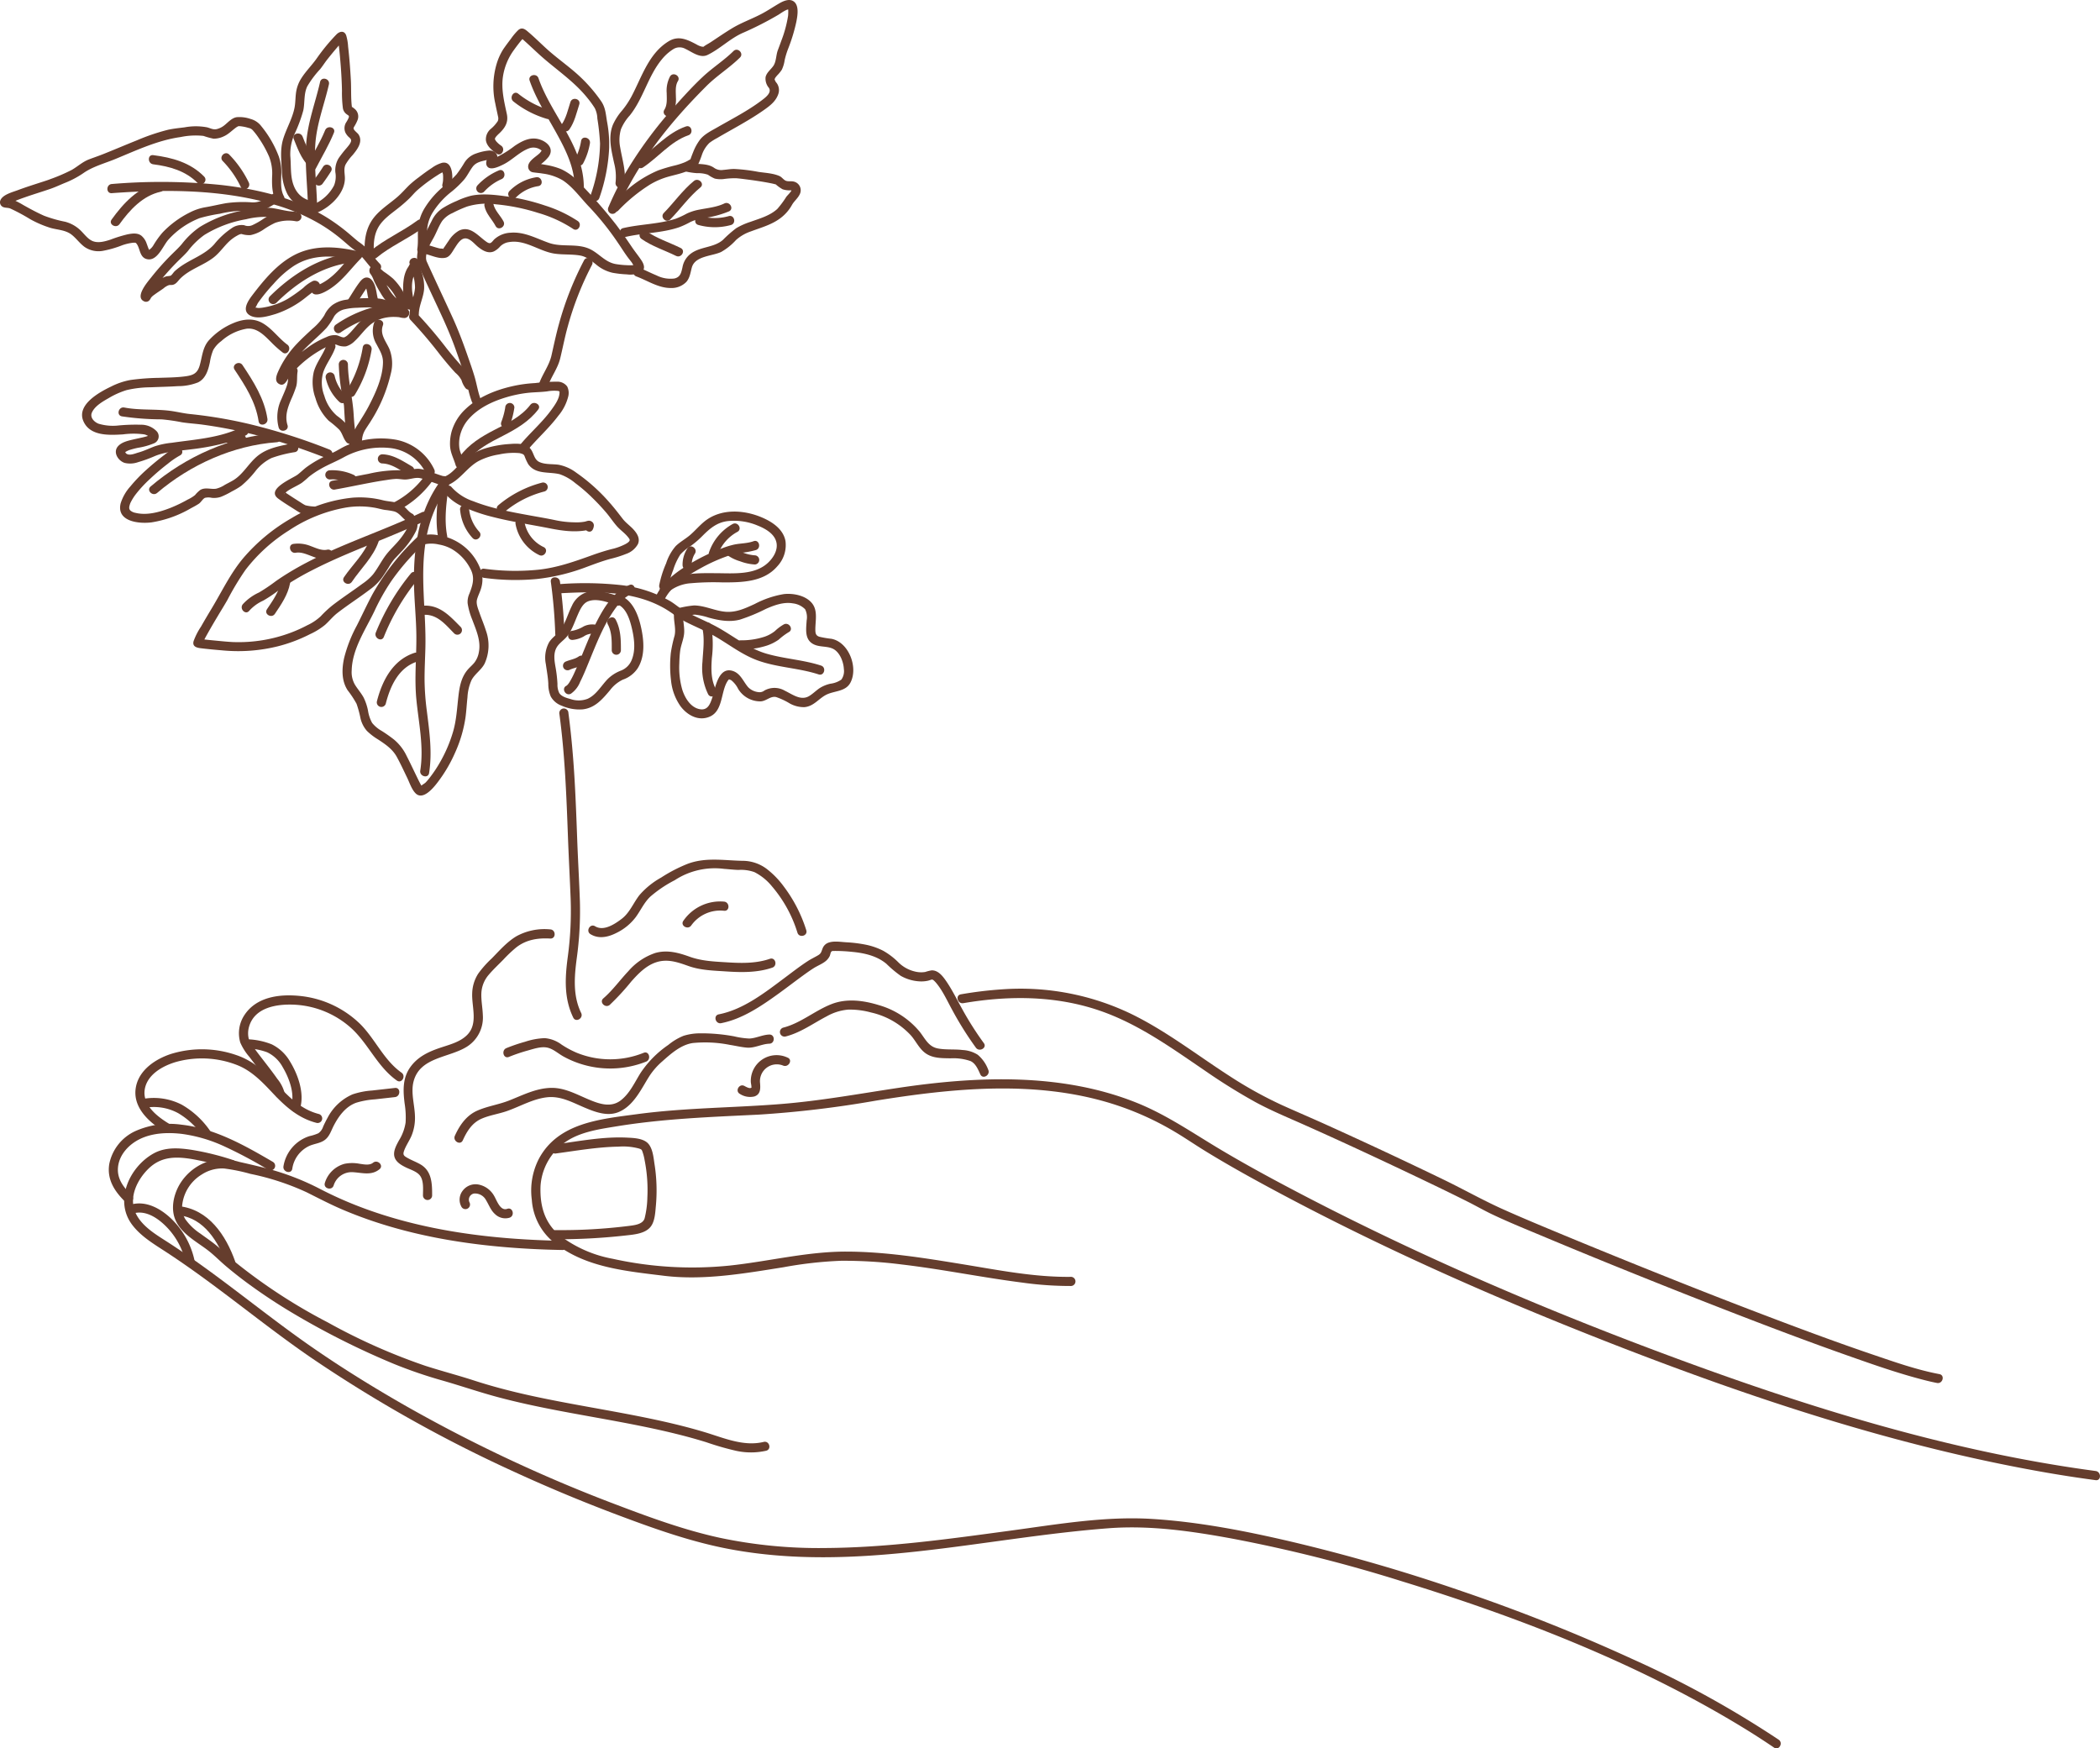 <svg xmlns="http://www.w3.org/2000/svg" width="573.219" height="477.258" viewBox="0 0 573.219 477.258"><g id="ico_hand_and_leaf" transform="translate(-3875.053 -2952.373)" fill="#653d2d"><g id="グループ_6" data-name="グループ 6" transform="translate(3904.749 3222.28)"><path id="パス_27" data-name="パス 27" d="M4961.788 4914.579c-9.948.14-19.874-1.852-29.651-3.446-10.518-1.715-21.144-3.443-31.828-3.445s-21.191 2.7-31.8 3.821a100.406 100.406 0 01-31.858-1.863 33.921 33.921 0 01-14.249-6.222c-4.333-3.451-5.647-8.22-5.44-13.626a15.863 15.863 0 015.585-11.072c4.111-3.584 9.993-4.382 15.191-5.232 12.834-2.094 25.667-2.553 38.626-3.186a288.9 288.9 0 0032.1-3.82c21.115-3.414 43.525-5.653 64.313.774a80.346 80.346 0 0117.266 7.693c2.775 1.645 5.438 3.479 8.185 5.171 5.073 3.125 10.263 6.062 15.494 8.912 31.059 16.923 63.61 31.305 96.554 44.132 38.069 14.82 77.375 27.823 117.7 34.842q6.713 1.167 13.468 2.065c1.589.213 1.574-2.29 0-2.5-41.328-5.517-81.71-18.4-120.617-33.035-34.872-13.115-69.241-28.091-102.117-45.652-5.649-3.017-11.251-6.126-16.745-9.418-7.314-4.386-14.257-9.178-22.228-12.387-20.575-8.281-43.792-7.3-65.334-4.053-10.623 1.6-21.181 3.528-31.9 4.38-13.122 1.043-26.212 1.011-39.286 2.773-9.965 1.342-21.5 2.331-26.739 12.241a18.982 18.982 0 00-1.891 11.14 16.319 16.319 0 006.563 12.028c8.345 6.473 19.346 7.438 29.472 8.69 10.817 1.338 21.982-.63 32.654-2.325a109.573 109.573 0 0115.742-1.767 125.875 125.875 0 0116.554 1.012c11.008 1.3 21.881 3.536 32.874 4.943a94.647 94.647 0 0013.334.928 1.251 1.251 0 000-2.5z" transform="translate(-4699.116 -4835.949)"/><path id="パス_28" data-name="パス 28" d="M4287.254 5024.187c-18.954-.349-38.159-2.621-55.934-9.53a105.325 105.325 0 01-10.135-4.569 70.029 70.029 0 00-14.431-5.6c-2.571-.674-5.167-1.266-7.76-1.854a16.239 16.239 0 00-7.085-.51 14.378 14.378 0 00-9.326 6.918c-1.568 2.837-2.314 6.541-.932 9.6 1.673 3.688 5.718 5.777 8.792 8.128 1.707 1.309 3.215 2.872 4.854 4.264 1.9 1.612 3.858 3.151 5.86 4.633a152.345 152.345 0 0012.838 8.479 215.726 215.726 0 0027.1 13.586 126.435 126.435 0 0013.688 4.68c4.981 1.44 9.891 3.127 14.9 4.464 10.744 2.865 21.741 4.6 32.659 6.641 5.446 1.019 10.884 2.109 16.261 3.452a145.66 145.66 0 017.885 2.192 78.289 78.289 0 008.116 2.339 18.967 18.967 0 008.22-.013c1.562-.381.9-2.794-.665-2.41-5.467 1.336-10.916-1.1-16.069-2.651s-10.376-2.777-15.634-3.863c-10.668-2.2-21.451-3.816-32.089-6.16-5.166-1.137-10.284-2.463-15.317-4.1-4.337-1.409-8.753-2.559-13.1-3.95a163.246 163.246 0 01-26.815-11.919 150.776 150.776 0 01-25.083-16.331c-1.674-1.384-3.23-2.891-4.875-4.308-1.516-1.306-3.195-2.408-4.8-3.592a15.247 15.247 0 01-4.115-3.96 6.3 6.3 0 01-.781-4.167 11.19 11.19 0 015.314-8.006 10.163 10.163 0 016.072-1.628 48.887 48.887 0 017.2 1.47 69.64 69.64 0 0115.333 5.022c3.332 1.668 6.613 3.385 10.049 4.836 16.318 6.9 34.025 9.753 51.633 10.644q4.08.206 8.165.275a1.25 1.25 0 000-2.5z" transform="translate(-4163.397 -4955.388)"/><path id="パス_29" data-name="パス 29" d="M4124.3 4985.953a73.517 73.517 0 00-11.336-2.79c-3.556-.532-7.225-.772-10.454 1.069-6.525 3.719-10.649 12.817-5.759 19.356 2.414 3.228 6.037 5.346 9.356 7.516 4.607 3.01 9.082 6.223 13.5 9.507 8.837 6.575 17.449 13.454 26.555 19.662a375.9 375.9 0 0054.894 30.788q14.695 6.751 29.867 12.386c9.432 3.525 18.954 6.838 28.873 8.706 34.667 6.527 69.07-3.066 103.561-5.685 11.364-.862 22.844.824 34 2.886a409.652 409.652 0 0146 11.591c31.946 9.844 63.9 22.208 92.559 39.592q4.6 2.788 9.042 5.81c1.334.908 2.585-1.258 1.262-2.159a275.682 275.682 0 00-39.957-22.026 491.087 491.087 0 00-46.642-18.554 482.606 482.606 0 00-46.629-13.519c-12.4-2.889-25.034-5.363-37.76-6.157-12.9-.805-25.875 1.457-38.622 3.181-16.839 2.276-33.6 4.644-50.639 4.753a130.7 130.7 0 01-28.729-2.78c-9.59-2.085-18.838-5.46-28-8.936a409.428 409.428 0 01-57.534-26.939c-8.9-5.072-17.638-10.473-26.052-16.318-8.8-6.114-17.167-12.809-25.777-19.177-4.263-3.154-8.59-6.224-13.035-9.117-3.336-2.17-7.473-4.48-9.166-8.289-1.87-4.207.511-9 3.556-11.977 3.376-3.3 7.282-3.374 11.7-2.664a75 75 0 0110.711 2.692c1.536.488 2.193-1.925.665-2.41z" transform="translate(-4090.406 -4939.215)"/><path id="パス_30" data-name="パス 30" d="M4073.651 4959.121c-2.146-2.09-4.009-4.4-3.748-7.555.292-3.536 3-6.38 6.07-7.848 3.453-1.649 7.535-1.8 11.276-1.373a40.224 40.224 0 0111.592 3.376 122.753 122.753 0 0112.13 6.458 1.251 1.251 0 001.262-2.158c-7.766-4.535-15.889-9.154-24.984-10.177a23.017 23.017 0 00-12.693 1.789 12.614 12.614 0 00-7.038 8.981c-.659 4.2 1.463 7.448 4.366 10.274 1.154 1.123 2.923-.644 1.768-1.768z" transform="translate(-4067.397 -4902.747)"/><path id="パス_31" data-name="パス 31" d="M4123.96 4828.086c-3.241-1.913-7.627-5.106-7.012-9.455.6-4.2 4.991-6.6 8.669-7.655a26.4 26.4 0 0116.488.852c4.059 1.565 7.026 4.737 9.938 7.833 3.36 3.571 6.945 6.737 11.814 7.976a1.251 1.251 0 00.665-2.411c-4.686-1.191-7.941-4.383-11.154-7.8-3.282-3.5-6.717-6.7-11.347-8.273a28.669 28.669 0 00-17.935-.317c-4.194 1.388-8.6 4.3-9.515 8.942-1.113 5.667 3.745 9.883 8.125 12.468a1.251 1.251 0 001.262-2.158z" transform="translate(-4107.153 -4791.036)"/><path id="パス_32" data-name="パス 32" d="M4309.824 4738.709a10.128 10.128 0 00-1.952-3.672c-1.148-1.652-2.388-3.238-3.615-4.83-1.14-1.476-2.306-2.942-3.336-4.5a15.33 15.33 0 01-.51-.819 7.704 7.704 0 01-.174-.323c-.133-.261 0 .053-.054-.112a6.4 6.4 0 01-.014-3.593c1.507-5.382 7.71-6.274 12.448-6.039a24.978 24.978 0 0115.838 6.754c4.479 4.313 6.892 10.29 12.072 13.949 1.316.929 2.568-1.238 1.263-2.158-4.815-3.4-7.145-9.115-11.229-13.227a27.532 27.532 0 00-16.771-7.734c-5.437-.508-11.6.305-14.848 5.2a8.977 8.977 0 00-1.157 7.55 15.292 15.292 0 002.494 3.931c1.477 1.97 3.02 3.894 4.48 5.878.948 1.289 2.412 3.007 2.653 4.4.271 1.583 2.682.912 2.41-.665z" transform="translate(-4261.89 -4710.476)"/><path id="パス_33" data-name="パス 33" d="M5569.6 4704.538c13.041-2.234 26.425-2.069 38.915 2.645 9.835 3.712 18.4 9.9 27.025 15.766a162.5 162.5 0 0013.793 8.594c4.2 2.278 8.6 4.1 12.963 6.039 10.357 4.61 20.632 9.4 30.866 14.276 4.766 2.271 9.525 4.558 14.243 6.929 2.19 1.1 4.323 2.333 6.536 3.384 4.578 2.179 9.3 4.083 13.973 6.043q12.409 5.2 24.9 10.22 14.795 5.963 29.68 11.709c9.471 3.648 18.973 7.227 28.545 10.6 6.94 2.448 13.927 4.911 21.066 6.725 1.085.277 2.175.532 3.273.741 1.572.3 2.246-2.112.666-2.413-6.236-1.179-12.33-3.343-18.325-5.378-9.216-3.13-18.345-6.514-27.445-9.967q-15.09-5.725-30.074-11.734-13.334-5.324-26.6-10.822c-5.6-2.325-11.21-4.644-16.745-7.127-5.461-2.452-10.706-5.422-16.095-8.032q-15.866-7.676-31.926-14.944c-4.009-1.818-8.062-3.542-12.076-5.351a112.387 112.387 0 01-14.736-8.182c-8.822-5.7-17.171-12.212-26.653-16.82a69.686 69.686 0 00-35.016-6.689 106.509 106.509 0 00-11.421 1.372c-1.582.271-.911 2.68.666 2.411z" transform="translate(-5336.351 -4700.61)"/><path id="パス_34" data-name="パス 34" d="M4849.917 4967.829c5.715-.763 11.453-1.79 17.231-1.885a16.75 16.75 0 015.679.527c.526.186.664.275.806.619a13.3 13.3 0 01.683 2.582 41.793 41.793 0 01.74 10.165 25.83 25.83 0 01-.74 5.642c-.506 1.765-3 1.928-4.622 2.143a148.73 148.73 0 01-19.777 1.1 1.25 1.25 0 000 2.5 165.937 165.937 0 0019.106-1.018c2.276-.259 5.479-.463 6.984-2.474 1.136-1.518 1.207-3.918 1.383-5.726a46.164 46.164 0 00-.4-11.416c-.251-1.692-.454-3.917-1.559-5.312-1.279-1.618-4-1.7-5.872-1.794-6.564-.332-13.166.982-19.644 1.849a1.292 1.292 0 00-1.25 1.249 1.255 1.255 0 001.25 1.249z" transform="translate(-4728.048 -4922.852)"/><path id="パス_35" data-name="パス 35" d="M4184.835 5087.4c6.876.728 10.842 7.324 12.937 13.222.535 1.5 2.951.857 2.411-.665-2.518-7.092-7.224-14.2-15.348-15.056-1.6-.17-1.586 2.332 0 2.5z" transform="translate(-4165.696 -5025.565)"/><path id="パス_36" data-name="パス 36" d="M4102.292 5082.846c3.627-1.027 7.128 1.586 9.464 4.1a19.944 19.944 0 014.836 9.423c.339 1.571 2.749.906 2.411-.666a22.365 22.365 0 00-5.936-11c-2.936-2.966-7.139-5.484-11.44-4.267a1.251 1.251 0 00.665 2.41z" transform="translate(-4095.598 -5021.531)"/><path id="パス_37" data-name="パス 37" d="M4122.993 4896.5a13.871 13.871 0 019.046 1.477 21.074 21.074 0 016.512 6.041c.932 1.294 3.1.047 2.157-1.263a23.633 23.633 0 00-7.706-7.1 16.718 16.718 0 00-10.675-1.563c-1.585.221-.912 2.631.666 2.41z" transform="translate(-4113.082 -4864.018)"/><path id="パス_38" data-name="パス 38" d="M4304.773 4792.335a17.227 17.227 0 015.55 1.044 9.431 9.431 0 014.22 4c1.77 2.982 3.426 7.278 2.347 10.76-.478 1.539 1.935 2.2 2.41.664 1.3-4.194-.535-9.343-2.74-12.92a11.773 11.773 0 00-4.975-4.665 19.861 19.861 0 00-6.812-1.386c-1.6-.129-1.595 2.371 0 2.5z" transform="translate(-4267.11 -4776.056)"/></g><g id="グループ_8" data-name="グループ 8" transform="translate(3875.053 2952.373)"><g id="グループ_7" data-name="グループ 7"><path id="パス_39" data-name="パス 39" d="M4859.372 3998.948c-2.691-.937-5.908-1.991-8.774-1.216a6.784 6.784 0 00-4.155 3.762c-1.059 2.075-1.663 4.458-2.977 6.393-.891 1.314-2.327 2.146-3.206 3.489a8.768 8.768 0 00-.923 6.024c.245 1.779.579 3.51.672 5.307a8.838 8.838 0 00.67 3.532 5.564 5.564 0 003.05 2.534 11.893 11.893 0 005.607.978c3.406-.345 5.445-2.786 7.517-5.238a9.578 9.578 0 013.51-2.881 8.017 8.017 0 004.042-3.1c2.093-3.361 1.719-7.673.881-11.363-.755-3.329-2.365-7.511-6-8.571a1.251 1.251 0 00-.665 2.411c2.587.756 3.636 4.23 4.182 6.537.659 2.781 1.1 5.972-.026 8.7a5.148 5.148 0 01-3 2.939 10.52 10.52 0 00-3.459 2.19c-1.8 1.806-3.189 4.432-5.608 5.5a6.866 6.866 0 01-4.606.068c-1.062-.3-2.459-.65-3.1-1.647a5.072 5.072 0 01-.494-2.474 36.781 36.781 0 00-.493-4.394c-.314-1.8-.7-3.856.247-5.544.654-1.17 1.881-1.914 2.738-2.92 1.429-1.675 2.128-3.93 3-5.923.624-1.428 1.365-3.116 2.73-3.721 2.406-1.068 5.7.251 7.973 1.041 1.523.53 2.178-1.884.665-2.41z" transform="translate(-4690.342 -3836.113)"/><path id="パス_40" data-name="パス 40" d="M5042.909 3877.582a24.916 24.916 0 011.394-4.753 16.918 16.918 0 011.943-4.222 13.592 13.592 0 012.964-2.434 24.911 24.911 0 003.1-2.688c2-2 3.9-3.629 6.8-4.01a16.574 16.574 0 018.108 1.153c2.115.833 4.71 2.219 5.255 4.625.484 2.127-.839 4.237-2.336 5.626-3.573 3.319-9.232 2.841-13.747 2.813-5.141-.032-11.4-.321-15.379 3.541-1.156 1.122.613 2.889 1.768 1.767a10.864 10.864 0 016.455-2.579 70.55 70.55 0 018.483-.223c5.287.016 11.278-.044 15.01-4.4a8.45 8.45 0 002.23-6.858c-.492-2.816-2.848-4.712-5.271-5.929-5.264-2.641-12.263-3.3-17.014.692-1.354 1.138-2.5 2.5-3.845 3.643-1.239 1.045-2.688 1.815-3.849 2.957a13.428 13.428 0 00-2.6 4.68 28.316 28.316 0 00-1.877 5.934c-.28 1.573 2.127 2.249 2.412.665z" transform="translate(-4860.547 -3717.225)"/><path id="パス_41" data-name="パス 41" d="M4890.105 3986.168c-4.378 1.774-7.032 6.278-9.07 10.3-2.24 4.422-3.862 9.107-5.92 13.608a22.864 22.864 0 01-1.292 2.507 5.309 5.309 0 01-.5.713c-.1.111-.2.222-.318.322s.194-.106-.126.064c-1.42.756-.158 2.914 1.263 2.158a7.127 7.127 0 002.52-3.236c.977-1.925 1.772-3.946 2.589-5.941 1.9-4.624 3.761-9.381 6.607-13.52 1.236-1.8 2.83-3.726 4.907-4.568 1.473-.6.83-3.016-.664-2.411z" transform="translate(-4718.304 -3826.48)"/><path id="パス_42" data-name="パス 42" d="M4948.755 4045.725c1.166 2.218 1.087 4.648 1.083 7.084a1.25 1.25 0 002.5 0c.007-2.912-.035-5.708-1.425-8.346-.747-1.425-2.907-.162-2.157 1.262z" transform="translate(-4782.856 -3875.328)"/><path id="パス_43" data-name="パス 43" d="M4887.257 4056.474a5.336 5.336 0 00-3.523.383 9.526 9.526 0 01-3.079 1.212c-1.6.073-1.611 2.573 0 2.5a7.567 7.567 0 003.042-.937 4.256 4.256 0 012.894-.748 1.251 1.251 0 00.665-2.411z" transform="translate(-4724.382 -3885.888)"/><path id="パス_44" data-name="パス 44" d="M4872.348 4115.453c1.21-.553 2.547-.665 3.664-1.447 1.31-.915.062-3.083-1.259-2.158-1.085.758-2.473.9-3.666 1.447a1.259 1.259 0 00-.45 1.71 1.28 1.28 0 001.711.448z" transform="translate(-4716.794 -3932.648)"/><path id="パス_45" data-name="パス 45" d="M5036.4 3925.027c1.945-4.172 6.513-6.97 10.4-9.084a46.556 46.556 0 016.621-2.988 18.662 18.662 0 013.344-.938 23.893 23.893 0 004.768-.828c1.5-.551.851-2.968-.663-2.411-1.667.613-3.417.562-5.142.892a22.2 22.2 0 00-3.45 1.047 51.557 51.557 0 00-7 3.211c-4.153 2.29-8.96 5.381-11.039 9.838-.676 1.449 1.478 2.72 2.158 1.261z" transform="translate(-4855.169 -3761.05)"/><path id="パス_46" data-name="パス 46" d="M5130.654 3886.328a11.383 11.383 0 015.31-6.2c1.427-.743.165-2.9-1.262-2.158a13.99 13.99 0 00-6.458 7.691c-.562 1.51 1.853 2.162 2.409.665z" transform="translate(-4934.696 -3734.94)"/><path id="パス_47" data-name="パス 47" d="M5156.706 3921.041a11.6 11.6 0 003.771 1.9 13.8 13.8 0 004.042.88 1.251 1.251 0 000-2.5 11.107 11.107 0 01-3.118-.7 9.011 9.011 0 01-2.929-1.341c-1.225-1.026-3 .734-1.766 1.767z" transform="translate(-4958.48 -3769.733)"/><path id="パス_48" data-name="パス 48" d="M5060.9 4008.275c-.019 1.825.583 3.658.18 5.469a38.323 38.323 0 00-1.025 4.691 33.1 33.1 0 00.059 7.612 14.661 14.661 0 002.646 7.064c1.878 2.443 4.929 4.076 7.96 2.734 3.668-1.622 2.921-6.927 4.9-9.8a1.43 1.43 0 01.2-.245c.081-.093.087-.085.1-.088s-.01-.041.092 0a3.363 3.363 0 01.536.215 7.07 7.07 0 011.885 2.368 7.054 7.054 0 006.156 3.4c1.548-.081 2.663-1.515 4.2-1.177a18.422 18.422 0 013.7 1.732 7.959 7.959 0 004 1.025c2.732-.216 4.043-2.583 6.377-3.567 2.106-.888 4.923-.772 6.173-3.055 2.253-4.119-.378-11.153-5.174-12.039a27.669 27.669 0 01-3.248-.552c-1.014-.315-1.114-.985-1.118-1.981-.01-2.4.741-5.175-.948-7.218-1.719-2.083-5.106-2.739-7.655-2.448a26.286 26.286 0 00-7.95 2.7c-2.536 1.17-5.061 2.35-7.925 2.124-2.937-.232-5.692-1.71-8.65-1.724a26.679 26.679 0 00-4.751.877c-1.581.284-.911 2.694.665 2.41a20.082 20.082 0 014.34-.781 18.16 18.16 0 013.8.829c2.8.754 5.644 1.283 8.5.531a48.293 48.293 0 007.042-2.912c2.28-1.006 4.879-1.979 7.41-1.523a5.568 5.568 0 013.338 1.616 4.923 4.923 0 01.412 3.06c-.117 2.084-.585 4.788 1.392 6.183 1.693 1.2 3.81.687 5.622 1.457 1.995.849 3.043 3.6 3.143 5.6a3.992 3.992 0 01-.671 2.876 6.52 6.52 0 01-2.966 1.132 9.127 9.127 0 00-3.022 1.243c-.954.654-1.775 1.49-2.762 2.1-2.3 1.417-4.586-.426-6.675-1.42a5.632 5.632 0 00-5.6-.052 2.107 2.107 0 01-1.568.438 4.589 4.589 0 01-2.877-1.37c-1.372-1.6-2.1-3.851-4.347-4.467-3.876-1.061-4.667 5-5.471 7.459-.6 1.822-1.335 3.552-3.65 2.968-2.364-.6-3.84-3.149-4.508-5.3a22.021 22.021 0 01-.8-7.091c.027-1.138.089-2.286.229-3.416.2-1.568.879-3.025 1.064-4.6.2-1.705-.285-3.38-.268-5.084a1.25 1.25 0 00-2.5 0z" transform="translate(-4876.942 -3840.245)"/><path id="パス_49" data-name="パス 49" d="M4857.545 3986.248c9.575-.49 19.97-.835 28.591 4.073 2.064 1.174 3.842 2.7 5.978 3.774 2.2 1.109 4.469 2.06 6.645 3.208 4.376 2.308 8.178 5.554 12.871 7.261 5.385 1.957 11.225 2.05 16.664 3.823 1.533.5 2.191-1.914.664-2.412-4.835-1.575-9.963-1.824-14.839-3.231-4.959-1.432-8.836-4.667-13.266-7.147-2.205-1.234-4.535-2.216-6.8-3.325a30.3 30.3 0 01-3.119-1.688c-1.051-.677-2-1.491-3.071-2.147a34.989 34.989 0 00-13.862-4.464 91.567 91.567 0 00-16.454-.225c-1.6.082-1.612 2.582 0 2.5z" transform="translate(-4704.841 -3824.297)"/><path id="パス_50" data-name="パス 50" d="M5116.644 4054.329c.681 3.034.193 6.146.027 9.209a16.415 16.415 0 001.545 8.835c.756 1.421 2.916.16 2.158-1.262-1.429-2.684-1.344-5.688-1.135-8.638a30.073 30.073 0 00-.185-8.81c-.353-1.569-2.763-.905-2.41.665z" transform="translate(-4924.927 -3882.88)"/><path id="パス_51" data-name="パス 51" d="M5178 4062.363a22.548 22.548 0 007.169-1.067 12.569 12.569 0 003.2-1.611 18.186 18.186 0 012.7-2.026c1.455-.689.186-2.845-1.26-2.159a12.18 12.18 0 00-2.456 1.826 9.356 9.356 0 01-2.852 1.558 20.222 20.222 0 01-6.5.979 1.25 1.25 0 000 2.5z" transform="translate(-4975.82 -3885.078)"/><path id="パス_52" data-name="パス 52" d="M4614.279 3798.469c-5.919 7.928-7.467 17.78-7.4 27.45.031 5.019.619 10.015.661 15.028.051 5.754-.554 11.491-.009 17.237.615 6.488 2.11 13.031 1.072 19.558-.249 1.574 2.16 2.251 2.412.665.907-5.718.077-11.363-.628-17.052a70.209 70.209 0 01-.607-8.359c-.012-2.884.146-5.763.222-8.643.265-9.962-1.585-19.9.206-29.82a34.787 34.787 0 016.233-14.8c.963-1.29-1.206-2.537-2.159-1.262z" transform="translate(-4493.89 -3667.391)"/><path id="パス_53" data-name="パス 53" d="M4501.682 3896.4a65.338 65.338 0 00-12.812 16.1c-1.5 2.8-2.843 5.708-4.274 8.548a38.187 38.187 0 00-3.5 8.924c-.646 2.963-.746 6.155.949 8.786a27.464 27.464 0 012.443 3.705 29.474 29.474 0 011.076 3.958 7.919 7.919 0 001.739 3.428 16.388 16.388 0 003.039 2.34c2 1.313 3.949 2.621 5.125 4.759 1.028 1.869 1.921 3.813 2.85 5.732.637 1.322 1.213 3.148 2.273 4.214 1.945 1.958 4.669-1.256 5.766-2.651a38.992 38.992 0 005.025-8.429 35.981 35.981 0 002.842-9.6c.25-1.838.341-3.69.541-5.532a13.117 13.117 0 011.11-4.683c.912-1.722 2.684-2.763 3.576-4.516a11.972 11.972 0 00.333-9.053c-.51-1.627-1.187-3.194-1.741-4.805-.371-1.085-.983-2.457-.674-3.613.278-1.041.8-2 1.108-3.038a8.433 8.433 0 00.235-4.02 14.5 14.5 0 00-12.032-10.514 10.044 10.044 0 00-4.549.147c-1.482.579-.838 3 .664 2.41a8.863 8.863 0 014.131-.014 10.957 10.957 0 013.552 1.24 13.158 13.158 0 015.093 5.407c1.273 2.388.641 4.409-.278 6.765a5.435 5.435 0 00-.484 2.632 19.155 19.155 0 001.239 4.414c1.052 2.826 2.435 5.8 1.836 8.889a6.459 6.459 0 01-1.211 2.869c-.537.678-1.216 1.234-1.785 1.885-1.781 2.043-2.272 4.587-2.581 7.215-.393 3.333-.535 6.6-1.488 9.842a38.482 38.482 0 01-3.654 8.469 34.8 34.8 0 01-2.578 3.863 17.253 17.253 0 01-1.221 1.453c-.34.35-.948.605-1.23.955.013-.015-.223.108-.222.082 0 .026.542.2.461.179.076.015.105.245.006 0a6.951 6.951 0 00-.389-.676c-.4-.735-.762-1.49-1.128-2.24-.9-1.846-1.769-3.709-2.709-5.536a13.211 13.211 0 00-3.428-4.447 40.3 40.3 0 00-3.367-2.371 9.075 9.075 0 01-2.621-2.192 10.078 10.078 0 01-1.125-3.355 14.251 14.251 0 00-1.194-3.564c-.682-1.249-1.645-2.317-2.384-3.53a6.805 6.805 0 01-.87-3.9c.15-5.854 3.776-11.095 6.222-16.2a58.265 58.265 0 014.629-8.218 63.354 63.354 0 016.036-7.342c1.1-1.165 2.237-2.293 3.4-3.4s-.6-2.878-1.769-1.767z" transform="translate(-4387.163 -3750.353)"/><path id="パス_54" data-name="パス 54" d="M4548.546 3964.013a62.03 62.03 0 00-9.553 16.089c-.63 1.462 1.524 2.736 2.159 1.261a60.062 60.062 0 019.162-15.583c1.042-1.215-.718-2.991-1.769-1.768z" transform="translate(-4436.393 -3807.479)"/><path id="パス_55" data-name="パス 55" d="M4551.455 4106.341c-5.887 1.941-8.792 7.554-10.23 13.213a1.251 1.251 0 002.411.664c1.2-4.738 3.481-9.818 8.484-11.467 1.521-.5.87-2.916-.665-2.41z" transform="translate(-4438.339 -3928.124)"/><path id="パス_56" data-name="パス 56" d="M4618.593 4025.655c3.636-.109 5.827 2.728 8.166 5.084a1.25 1.25 0 001.768-1.767c-2.843-2.866-5.544-5.948-9.933-5.817-1.6.048-1.611 2.549 0 2.5z" transform="translate(-4502.779 -3857.835)"/><path id="パス_57" data-name="パス 57" d="M4647.871 3802.992c-.692 4.952-1.358 9.887-.412 14.855.3 1.578 2.711.91 2.412-.665-.856-4.49-.214-9.05.41-13.526a1.294 1.294 0 00-.872-1.538 1.257 1.257 0 00-1.538.873z" transform="translate(-4527.811 -3670.895)"/><path id="パス_58" data-name="パス 58" d="M4667.192 3773.506a63.169 63.169 0 0014.314.315 54.868 54.868 0 0013.694-3.32c2.162-.8 4.323-1.618 6.552-2.214a29.782 29.782 0 004.183-1.326 5.84 5.84 0 003.2-2.639c.682-1.476-.141-2.848-1.119-3.95-.927-1.042-2.158-1.878-2.991-2.951-1.152-1.482-2.28-2.968-3.529-4.374a49.435 49.435 0 00-9.174-8.261 11.721 11.721 0 00-4.79-2.157c-1.693-.249-3.682-.015-5.267-.749-1.8-.836-1.4-3.149-3.159-4.254-1.393-.871-3.276-.787-4.84-.67a28.793 28.793 0 00-6.93 1.247 16.582 16.582 0 00-5.966 3.419c-1.542 1.4-2.991 3.489-5 4.236-1.495.555-.849 2.973.665 2.41 3.5-1.3 5.422-4.936 8.678-6.678a18.228 18.228 0 015.52-1.771 18.506 18.506 0 015.568-.369 3.024 3.024 0 011.024.314 1.232 1.232 0 01.4.541 13.552 13.552 0 00.992 2.163c2.046 2.9 5.66 1.988 8.635 2.757a13.58 13.58 0 014.232 2.434 43.568 43.568 0 014.527 3.891q2.028 1.965 3.866 4.115c1.047 1.224 1.931 2.6 3 3.8.91 1.016 2.07 1.791 2.931 2.858.172.214.529.617.5.887-.047.452-.784.856-1.118 1.05a15.724 15.724 0 01-3.913 1.413c-1.716.454-3.4.986-5.068 1.586-4.857 1.745-9.572 3.439-14.738 4.006a62.8 62.8 0 01-14.88-.255c-1.591-.207-1.577 2.3 0 2.5z" transform="translate(-4535.027 -3615.764)"/><path id="パス_59" data-name="パス 59" d="M4660.489 3813.157a14.071 14.071 0 005.247 3.729 46.032 46.032 0 007.679 2.614c5.09 1.312 10.287 2.071 15.438 3.091 3.745.742 7.409 1.263 11.159.361l-.962-.127.15.091-.62-1.08c.025-.072.045-.146.069-.219-.65 1.457 1.5 2.729 2.159 1.262a2.615 2.615 0 00.273-1.043 1.252 1.252 0 00-.619-1.079c-.7-.417-1.154-.125-1.839.04a12.77 12.77 0 01-2.9.181 26.083 26.083 0 01-5.282-.608c-2.2-.462-4.424-.834-6.639-1.236-5.279-.958-10.663-1.942-15.67-3.924a13.8 13.8 0 01-5.873-3.82c-1-1.257-2.763.521-1.768 1.767z" transform="translate(-4538.978 -3678.404)"/><path id="パス_60" data-name="パス 60" d="M4755.551 3813.336a27.631 27.631 0 0110.863-5.54 1.251 1.251 0 00-.664-2.41 30.442 30.442 0 00-11.966 6.183c-1.215 1.058.558 2.82 1.767 1.767z" transform="translate(-4617.773 -3673.647)"/><path id="パス_61" data-name="パス 61" d="M4786.44 3870.32a11.736 11.736 0 006.437 8.458c1.428.733 2.694-1.424 1.261-2.158a9.4 9.4 0 01-5.287-6.965c-.29-1.581-2.7-.91-2.411.665z" transform="translate(-4645.713 -3727.274)"/><path id="パス_62" data-name="パス 62" d="M4688.563 3846.3a12.823 12.823 0 003.406 7.545c1.124 1.155 2.89-.613 1.768-1.769a10.753 10.753 0 01-2.763-6.441 1.259 1.259 0 00-1.538-.873 1.282 1.282 0 00-.873 1.537z" transform="translate(-4562.952 -3706.959)"/><path id="パス_63" data-name="パス 63" d="M4674.609 3649.211c-.407-1.429-1.265-2.745-1.418-4.237a9.842 9.842 0 01.149-2.968 10.45 10.45 0 012.431-4.777c2.669-3.017 6.512-4.813 10.313-5.932a33.647 33.647 0 015.815-1.189c1.753-.193 3.506-.179 5.256-.4a10.4 10.4 0 012.91-.133c.559.094.514.159.465.737-.132 1.572-1.291 3.17-2.2 4.426-2.584 3.562-5.983 6.4-8.738 9.8-1 1.239.753 3.019 1.767 1.768 2.789-3.447 6.167-6.357 8.839-9.917a13.114 13.114 0 002.745-5.351 3.939 3.939 0 00-.305-2.67 3.293 3.293 0 00-2.707-1.312 49.317 49.317 0 00-6.067.387 36.393 36.393 0 00-6.562.938c-4.495 1.058-9.065 2.952-12.441 6.184a13.535 13.535 0 00-3.77 6.113 12.581 12.581 0 00-.421 3.914c.1 1.926 1.015 3.464 1.53 5.275a1.251 1.251 0 002.411-.664z" transform="translate(-4547.821 -3522.872)"/><path id="パス_64" data-name="パス 64" d="M4689.019 3680.66c2.393-3.284 6.1-5.107 9.625-6.918 3.627-1.862 7.087-3.883 9.6-7.17.979-1.277-1.192-2.524-2.159-1.262-2.461 3.215-6.216 4.989-9.727 6.8-3.623 1.866-7.064 3.942-9.5 7.29-.949 1.3 1.22 2.551 2.158 1.262z" transform="translate(-4561.328 -3554.796)"/><path id="パス_65" data-name="パス 65" d="M4763.263 3670.741a22.808 22.808 0 001.175-4.652 1.257 1.257 0 00-1.249-1.25 1.279 1.279 0 00-1.25 1.25 19.94 19.94 0 01-1.087 3.987c-.527 1.523 1.886 2.178 2.411.665z" transform="translate(-4624.031 -3554.843)"/><path id="パス_66" data-name="パス 66" d="M5084.215 3923.542a5.65 5.65 0 01.923-3.257c.723-1.433-1.432-2.7-2.158-1.262a8.09 8.09 0 00-1.265 4.519 1.285 1.285 0 001.25 1.25 1.259 1.259 0 001.25-1.25z" transform="translate(-4895.399 -3769.248)"/><path id="パス_67" data-name="パス 67" d="M4351.6 3857.274c-13.213 6.347-27.769 10.344-39.888 18.811a48.629 48.629 0 01-4.6 3.1 13.565 13.565 0 00-4.428 3.219c-.988 1.248.77 3.029 1.768 1.767a11.462 11.462 0 013.789-2.756 37.593 37.593 0 004.07-2.7 72.777 72.777 0 019.078-5.487c6.569-3.4 13.477-6.087 20.31-8.9 3.755-1.548 7.5-3.13 11.162-4.889 1.45-.7.184-2.853-1.261-2.158z" transform="translate(-4236.417 -3717.453)"/><path id="パス_68" data-name="パス 68" d="M4389.361 3915.857c1.568-.281 3.162.512 4.6 1.026a8.374 8.374 0 004.634.553c1.572-.332.906-2.742-.665-2.411-1.512.319-3.076-.482-4.464-.978a9.1 9.1 0 00-4.771-.6c-1.581.283-.911 2.692.666 2.411z" transform="translate(-4308.631 -3764.975)"/><path id="パス_69" data-name="パス 69" d="M4489.1 3900.835c-1.379 3.985-4.724 6.966-7.042 10.394-.9 1.335 1.26 2.587 2.158 1.261 2.469-3.651 5.823-6.738 7.295-10.991.527-1.524-1.887-2.178-2.411-.664z" transform="translate(-4388.164 -3753.677)"/><path id="パス_70" data-name="パス 70" d="M4349.8 3974.577c-.555 2.932-2.257 5.29-3.883 7.721-.9 1.341 1.267 2.593 2.159 1.261 1.744-2.605 3.539-5.177 4.136-8.318.3-1.573-2.111-2.246-2.411-.665z" transform="translate(-4273.044 -3815.997)"/><path id="パス_71" data-name="パス 71" d="M4276.569 3836.232c-1.215-.653-1.838-1.989-3.127-2.6-1.527-.718-3.215-.656-4.825-1.053a25.774 25.774 0 00-8.292-.714 39.974 39.974 0 00-16.643 5.573 50.029 50.029 0 00-13.261 10.99c-3.466 4.141-5.794 9.07-8.567 13.674-.993 1.647-1.971 3.3-2.919 4.97a18.031 18.031 0 00-2.022 3.978c-.465 1.758 1.415 1.855 2.6 1.992 1.893.219 3.793.387 5.692.549a45.008 45.008 0 0014.689-1.147 41.7 41.7 0 008.825-3.331 18.647 18.647 0 004.082-2.526c1.169-1.05 2.119-2.271 3.368-3.239 2.928-2.268 6.059-4.259 9-6.507a14.156 14.156 0 002.855-2.728c.787-1.035 1.475-2.137 2.167-3.237a14.98 14.98 0 011.571-2.279c.62-.668 1.263-1.314 1.869-2a22.562 22.562 0 003.939-5.514 4.337 4.337 0 00.423-2.652c-.311-1.577-2.721-.91-2.411.665a5.209 5.209 0 01-.13.59 6.172 6.172 0 01-.518 1.074 19.944 19.944 0 01-1.79 2.56c-1.125 1.393-2.475 2.6-3.577 4.005-1.364 1.736-2.314 3.761-3.684 5.5a14.4 14.4 0 01-2.906 2.556c-1.348 1-2.727 1.954-4.1 2.918s-2.722 1.928-4.044 2.945a30.453 30.453 0 00-3.22 3 13.937 13.937 0 01-3.69 2.463 38.648 38.648 0 01-4.244 1.927 40.516 40.516 0 01-16.034 2.644c-1.688-.08-3.376-.267-5.057-.425-.974-.093-1.948-.187-2.919-.3l-.527-.061c-.279-.035-.041 0-.209-.027-.341-.054-.546-.232-.2.021l.574.748c.04.1.046.548.017.473-.016-.038.125-.306.048-.15s.07-.153.093-.2c.068-.14.136-.283.208-.423.366-.729.762-1.442 1.164-2.152.9-1.609 1.842-3.2 2.79-4.784.854-1.426 1.739-2.834 2.557-4.281a75.125 75.125 0 014.9-8.142 45.321 45.321 0 0111.806-10.73 40.9 40.9 0 0115.379-6.241 23.3 23.3 0 018.558.1c.787.167 1.553.394 2.351.51a20.831 20.831 0 012.446.393c1.6.436 2.266 2.006 3.681 2.767s2.681-1.4 1.261-2.158z" transform="translate(-4164.073 -3696.019)"/><path id="パス_72" data-name="パス 72" d="M4458.618 3786.858c3.146-.551 6.269-1.217 9.408-1.808 1.574-.3 3.149-.573 4.733-.8a22.7 22.7 0 012.418-.289c.793-.028 1.576.122 2.365.16 1.387.065 2.773-.6 4.141-.411a11.692 11.692 0 012.142.646c.869.3 1.731.615 2.6.908a4.759 4.759 0 001.751.425c1.587-.149 1.6-2.649 0-2.5-.162.016.309.075.052.012-.151-.037-.3-.08-.45-.125a26.475 26.475 0 01-1.085-.359c-.916-.314-1.826-.648-2.743-.953a9.326 9.326 0 00-2.344-.562c-1.5-.1-2.918.516-4.43.4a35.994 35.994 0 00-9.425.972c-3.27.608-6.524 1.307-9.8 1.88-1.583.277-.913 2.686.664 2.411z" transform="translate(-4367.196 -3653.229)"/><path id="パス_73" data-name="パス 73" d="M4552.4 3758.9c-2.569-1.486-5.093-3.243-8.165-3.331a1.251 1.251 0 000 2.5c2.564.073 4.764 1.751 6.9 2.989a1.251 1.251 0 001.263-2.158z" transform="translate(-4439.898 -3631.56)"/><path id="パス_74" data-name="パス 74" d="M4457.94 3785.165a13.96 13.96 0 00-6.585-1.264 1.251 1.251 0 000 2.5 11.3 11.3 0 015.323.923c1.426.741 2.692-1.415 1.262-2.159z" transform="translate(-4361.359 -3655.522)"/><path id="パス_75" data-name="パス 75" d="M4404.535 3735.962a14.6 14.6 0 00-10.4-8.109 23.915 23.915 0 00-13.575 1.585c-1.269.559-2.415 1.352-3.675 1.929-1.292.594-2.588 1.152-3.838 1.837a30.562 30.562 0 00-3.228 2.018c-.9.647-1.917 1.667-2.651 2.2-1.416 1.024-8.634 3.938-5.25 6.479 1.336 1 2.781 1.88 4.193 2.774.63.4 1.258.82 1.913 1.177a10.041 10.041 0 003.14.644c1.572.31 2.245-2.1.664-2.41a12.024 12.024 0 01-2.463-.348 11.165 11.165 0 01-1.329-.8q-1.906-1.189-3.773-2.437c-.217-.146-.433-.291-.646-.44a2.546 2.546 0 00-.291-.206c-.263-.127.083.025.05.044l-.045-.038q-.338-.315.288.693c.244.062-.469.227.034 0 .2-.088.432-.417.621-.558 1.269-.943 2.776-1.5 4.091-2.37a24.709 24.709 0 001.911-1.623 24.537 24.537 0 013.129-2.122c2.126-1.249 4.432-2.119 6.579-3.327a21.551 21.551 0 0112.26-2.463 12.333 12.333 0 0110.13 7.138c.708 1.444 2.865.179 2.159-1.262z" transform="translate(-4286 -3607.815)"/><path id="パス_76" data-name="パス 76" d="M4568.94 3800.677a27.135 27.135 0 009.319-8.1c.97-1.283-1.2-2.529-2.159-1.262a24.407 24.407 0 01-8.422 7.207c-1.438.721-.174 2.879 1.261 2.158z" transform="translate(-4460.209 -3661.343)"/><path id="パス_77" data-name="パス 77" d="M4848.849 3974.35a137.011 137.011 0 011.215 14.216 1.25 1.25 0 002.5 0 136.878 136.878 0 00-1.215-14.216c-.172-1.583-2.673-1.6-2.5 0z" transform="translate(-4698.499 -3815.559)"/><path id="パス_78" data-name="パス 78" d="M4864.04 4206.59c1.5 11.125 1.916 22.358 2.33 33.563.207 5.577.512 11.147.728 16.723a93.214 93.214 0 01-.794 16.04c-.75 5.646-1.051 11.213 1.507 16.477.7 1.446 2.861.181 2.159-1.262-2.282-4.693-1.875-9.831-1.213-14.85a93.842 93.842 0 00.871-15.587c-.188-5.575-.522-11.146-.728-16.722-.2-5.454-.4-10.909-.713-16.358-.363-6.249-.9-12.485-1.736-18.689a1.258 1.258 0 00-1.538-.872 1.283 1.283 0 00-.873 1.537z" transform="translate(-4711.337 -4011.623)"/><path id="パス_79" data-name="パス 79" d="M4614.895 3228.815c1.8.393 3.786 1.482 5.675 1.047 1.175-.271 1.8-1.641 2.417-2.56.643-.959 1.6-2.713 2.939-2.708 1.32.005 2.47 1.5 3.405 2.269 1.225 1 2.786 1.982 4.4 1.276a5.638 5.638 0 001.687-1.331 4.174 4.174 0 012.426-1.2c4.439-.766 8.259 2.547 12.478 3.153 2.279.328 4.615.116 6.883.5 1.769.3 3.029 1.38 4.4 2.45a10.518 10.518 0 004.523 2.273 28.062 28.062 0 003.859.43 7.036 7.036 0 003.858-.54c1.391-.852.826-2.281.094-3.366-.865-1.284-1.724-2.314-2.579-3.584-1.378-2.049-2.783-4.081-4.267-6.055a134.856 134.856 0 00-9.782-11.185 15.827 15.827 0 00-5.272-4.007 19.466 19.466 0 00-3.953-1.113c-.608-.114-1.218-.211-1.83-.31a14.15 14.15 0 01-1.493-.168c.249.191.5.382.748.575l.039.6.023-.082c.055.138-.186.118.012.039-.143.056.068-.071.163-.166.29-.292.611-.552.927-.814a11.1 11.1 0 001.954-1.881c1.469-2 .048-3.768-1.915-4.586-2.681-1.119-5.11.08-7.364 1.6a27.508 27.508 0 01-6.018 3.562c-.308.111-.1-.012-.087.044 0 0-.136 0-.132.005.164.072.275.021.454.127a1.2 1.2 0 01.506 1.12c.006-.116.172-.347-.021.008a5.993 5.993 0 00.516-1.184c.425-1.523-.719-2.507-2.187-2.435a13.853 13.853 0 00-3.471.785 6 6 0 00-3.213 2.479 32.659 32.659 0 01-2.152 3.213 30.7 30.7 0 01-3.044 2.9 23.83 23.83 0 00-5.666 6.3 12.431 12.431 0 00-1.8 5.3c-.17 1.94.08 3.915-.21 5.845-.237 1.573 2.171 2.252 2.41.664a44.192 44.192 0 00.238-5.351 10.305 10.305 0 011.519-5.192 21.915 21.915 0 015.274-5.8 27.5 27.5 0 003.266-3.144c.94-1.1 1.533-2.429 2.4-3.58.888-1.179 2.2-1.458 3.589-1.771a5.111 5.111 0 011.043-.153c.2-.008.058-.092.141.005-.106-.123-.4-.257-.511-.573.03.083.007-.341.009-.34a.751.751 0 01-.07.247c-.155.252.062-.127-.008.025-.044.1-.092.191-.137.287a2.378 2.378 0 00-.335 1.649c.562 2.038 3.38.609 4.5.076 2.52-1.2 4.453-3.451 7.087-4.443a3.429 3.429 0 013.35.46 2.108 2.108 0 01.2.185c-.093-.1.037-.113-.025-.058-.041.035-.32.47-.518.67-1.028 1.036-3.57 2.316-3.122 4.117a1.522 1.522 0 001.3 1.141c.868.134 1.753.187 2.629.342a14.261 14.261 0 015.445 1.83c2.833 1.861 4.908 4.863 7.248 7.275a76.563 76.563 0 017.848 9.818c.986 1.424 1.886 2.927 2.948 4.294.306.395.618.783.911 1.185a8.661 8.661 0 00.8 1.266c.266.19.15-.923.291-.834.051.034-.089.021-.06.025-.053-.007-.379.093-.491.11a9.655 9.655 0 01-1.776.046 24.143 24.143 0 01-3.244-.318c-2.925-.505-4.571-2.958-7.151-4.139-3.47-1.587-7.493-.385-11.055-1.629-3.41-1.191-6.7-3.094-10.447-2.791a7.072 7.072 0 00-4.5 1.817c-.291.283-.723.949-1.151 1.028-.468.086-1.1-.444-1.443-.7-2.07-1.569-4.137-4.1-7.04-2.707a8.062 8.062 0 00-2.8 2.746c-.346.481-.667.979-1 1.47-.145.216-.306.425-.443.646-.359.58-.111-.138.089.083-.046-.05-.879-.046-1-.069-.358-.066-.71-.167-1.061-.268-.8-.232-1.592-.512-2.411-.69-1.568-.343-2.237 2.067-.664 2.41z" transform="translate(-4498.906 -3159.521)"/><path id="パス_80" data-name="パス 80" d="M4656.069 3303.416a35.87 35.87 0 00-8.949-4.23 57.8 57.8 0 00-10.709-2.52c-3.046-.418-6.429-.808-9.473-.148a21.336 21.336 0 00-3.92 1.419 25.92 25.92 0 00-3.95 2.041 8.412 8.412 0 00-2.848 3.35c-.874 1.687-1.716 3.4-2.574 5.089a10.186 10.186 0 00-1.416 6.012 6.076 6.076 0 00.558 1.549c1.938 4.352 3.991 8.652 5.992 12.975 1.34 2.892 2.593 5.806 3.692 8.8.9 2.464 1.743 4.952 2.573 7.442s1.187 5.128 2.128 7.585c.57 1.487 2.99.841 2.411-.665-.787-2.05-1.091-4.225-1.719-6.322-.632-2.113-1.387-4.2-2.114-6.282-1.162-3.316-2.416-6.6-3.879-9.8-1.917-4.187-3.88-8.352-5.8-12.535-.362-.787-.724-1.573-1.078-2.363l-.3-.679c.149.357-.025-.214-.035-.4-.111-2.057 1.092-3.991 2.046-5.723.833-1.512 1.4-3.183 2.363-4.621a7.088 7.088 0 012.836-2.164 32.11 32.11 0 013.96-1.763 18.31 18.31 0 017.9-.6 53.874 53.874 0 0111.391 2.311 35.191 35.191 0 019.651 4.4c1.326.917 2.577-1.249 1.262-2.159z" transform="translate(-4498.357 -3243.085)"/><path id="パス_81" data-name="パス 81" d="M4775.713 3271.135a10.925 10.925 0 016.127-3.1c1.574-.326.908-2.736-.665-2.411a13.164 13.164 0 00-7.23 3.747c-1.1 1.175.667 2.947 1.768 1.768z" transform="translate(-4634.874 -3217.233)"/><path id="パス_82" data-name="パス 82" d="M4719.036 3258.938a14.1 14.1 0 014.757-3.446c1.481-.581.836-3-.666-2.411a16.97 16.97 0 00-5.859 4.09 1.251 1.251 0 001.768 1.767z" transform="translate(-4586.932 -3206.578)"/><path id="パス_83" data-name="パス 83" d="M4731.436 3308.224c.446 2.143 2.05 3.567 3.038 5.436.752 1.423 2.911.162 2.158-1.262-.875-1.657-2.394-2.951-2.786-4.839-.327-1.573-2.738-.908-2.411.665z" transform="translate(-4599.194 -3251.962)"/><path id="パス_84" data-name="パス 84" d="M4952.328 3084.508c5.559-13.112 14.556-24.263 24.557-34.261 2.842-2.841 6.295-4.967 9.157-7.787 1.148-1.131-.621-2.9-1.768-1.767-2.578 2.54-5.651 4.486-8.295 6.948-2.62 2.439-5.06 5.117-7.448 7.78a114.677 114.677 0 00-12.775 16.932 84.974 84.974 0 00-5.587 10.894 1.3 1.3 0 00.448 1.71 1.256 1.256 0 001.71-.448z" transform="translate(-4784.063 -3026.75)"/><path id="パス_85" data-name="パス 85" d="M5050.768 3094.675a8.475 8.475 0 00.991-4.623c-.008-1.462-.248-3.149.551-4.454.842-1.376-1.32-2.634-2.159-1.261a8.306 8.306 0 00-.908 4.514c.014 1.526.205 3.209-.633 4.563-.85 1.371 1.312 2.628 2.159 1.261z" transform="translate(-4867.26 -3063.461)"/><path id="パス_86" data-name="パス 86" d="M5001.907 3186.709c4.177-2.77 7.537-7.1 12.375-8.78 1.509-.525.859-2.941-.667-2.411-5.127 1.783-8.558 6.107-12.971 9.032-1.335.885-.084 3.051 1.262 2.159z" transform="translate(-4826.385 -3141.003)"/><path id="パス_87" data-name="パス 87" d="M4958.039 3002.812c.525-3.488-.567-6.706-1.14-10.106a10.431 10.431 0 01.191-5.057 12.848 12.848 0 012.4-3.752c3.727-4.646 4.972-10.756 8.767-15.329a12.707 12.707 0 013.121-2.779 3.237 3.237 0 013.291-.082c1.789.819 4 2.664 6.067 1.656 3.318-1.614 6.029-4.362 9.39-5.914a89.948 89.948 0 009.924-5.037c.583-.362 1.141-.771 1.747-1.093a4.821 4.821 0 01.648-.3 3.449 3.449 0 00.449-.132c.033-.045-.158-.351-.318-.323.272-.049.169 1.825.133 2.123a33.157 33.157 0 01-1.868 6.865c-.3.862-.629 1.714-.947 2.571-.485 1.314-.407 3.077-1.205 4.235-.7 1.012-1.8 1.771-2.116 3.021a3.864 3.864 0 00.9 2.976c.841 1.287-.886 2.6-1.915 3.377-3.777 2.864-8.088 5.057-12.187 7.414-1.664.957-3.535 1.843-4.734 3.386a14.191 14.191 0 00-1.842 3.374 35.27 35.27 0 00-.528 1.365c-.064.173-.126.347-.191.519-.137.356-.066.078 0 .066.2-.038-.09.025-.2.084-.187.1-.367.225-.554.328a9.656 9.656 0 01-1.016.482 20.172 20.172 0 01-2.321.747 44.2 44.2 0 00-4.7 1.375 31.7 31.7 0 00-8.891 5.647c-1.322 1.138-2.583 2.347-3.819 3.58a1.25 1.25 0 001.768 1.767 44.989 44.989 0 018.58-7.054 20.792 20.792 0 014.868-2.148c1.625-.468 3.291-.8 4.878-1.388 1.131-.42 2.9-1.014 3.531-2.125a25.278 25.278 0 001.019-2.611 8.317 8.317 0 012.019-3.161 15.161 15.161 0 012.07-1.307c4.307-2.532 8.789-4.826 12.873-7.717 1.631-1.155 3.2-2.352 3.862-4.327a3.276 3.276 0 00-.455-3 2.588 2.588 0 01-.578-1.089c.014.182.091-.172.205-.342a7.686 7.686 0 01.6-.731 9.287 9.287 0 001.185-1.466 8.851 8.851 0 00.769-2.589 22.153 22.153 0 011.025-3.309 47.127 47.127 0 002.162-7.148c.32-1.633.921-4.8-.994-5.76-1.161-.58-2.655.117-3.676.708-1.555.9-3.039 1.905-4.627 2.757-2.678 1.435-5.6 2.442-8.2 4.01-2 1.205-3.918 2.535-5.865 3.817-.638.419-1.387.779-1.984 1.25-.2.159-.161.011.041 0 .217-.015-.293 0-.386-.016a4.791 4.791 0 01-1.537-.609c-2.5-1.328-4.909-2.519-7.612-.875-5.436 3.306-7.309 9.675-10.11 14.987a23.73 23.73 0 01-2.568 3.865 15.938 15.938 0 00-2.539 3.919c-1.389 3.41-.407 7.057.326 10.493a14.751 14.751 0 01.4 5.254c-.239 1.574 2.17 2.253 2.411.665z" transform="translate(-4787.592 -2952.372)"/><path id="パス_88" data-name="パス 88" d="M4839.977 3409.186a86.546 86.546 0 00-6.787 17.144c-.824 2.923-1.437 5.882-2.111 8.842-.628 2.758-2.457 5.056-3.388 7.709-.534 1.521 1.88 2.175 2.41.664.914-2.6 2.687-4.832 3.351-7.54.708-2.879 1.251-5.785 2.046-8.646a83.858 83.858 0 016.636-16.912c.756-1.419-1.4-2.683-2.158-1.261z" transform="translate(-4680.55 -3338.132)"/><path id="パス_89" data-name="パス 89" d="M4995.513 3271.086c3.094 1.148 6.01 3.186 9.432 3.155a5.606 5.606 0 004.233-1.686c.951-1.121 1.1-2.54 1.473-3.9.869-3.19 5.481-3.078 7.988-4.242a16.334 16.334 0 004.072-3.268 11.618 11.618 0 014.049-2.351c2.778-1.042 5.722-1.825 8.119-3.652a11.445 11.445 0 003.1-3.56c.59-1.066 1.622-1.821 2.133-2.939a2.422 2.422 0 00-1.62-3.448c-.688-.189-1.52.032-2.172-.228s-1.069-.982-1.724-1.277c-1.713-.773-3.917-.867-5.75-1.141a47.993 47.993 0 00-6.624-.8c-1.009-.007-2.011.188-3.016.259a3.37 3.37 0 01-2.536-.612c-1.915-1.308-4.609-.817-6.789-1.314-1.566-.356-2.236 2.053-.665 2.411a20.082 20.082 0 002.872.406 8.148 8.148 0 012.961.422 9.545 9.545 0 001.873 1.055 7.224 7.224 0 002.447.119 21.68 21.68 0 013.428-.213c.867.069 1.732.181 2.6.292 2.193.281 4.389.6 6.561 1.021.377.074.756.149 1.129.242.13.032.257.071.388.1.241.056.231.112.084.014a10.575 10.575 0 001.861 1.337 5.812 5.812 0 002.208.286.924.924 0 01.322.077c-.014-.006-.046-.287-.058-.157a1.381 1.381 0 01-.3.523c-.34.468-.772.864-1.135 1.312a25.821 25.821 0 01-2.474 3.334c-2.014 1.841-4.748 2.591-7.257 3.495a19.021 19.021 0 00-3.941 1.746 33.064 33.064 0 00-3.632 3.193c-2.454 2.154-6.028 1.8-8.651 3.671a5.933 5.933 0 00-2.4 3.813c-.339 1.471-.548 2.68-2.2 3.065a8.44 8.44 0 01-4.884-.846c-1.631-.661-3.182-1.5-4.832-2.118-1.511-.561-2.162 1.854-.666 2.411z" transform="translate(-4821.81 -3195.626)"/><path id="パス_90" data-name="パス 90" d="M4972.629 3320.479c4.856-1.126 9.984-1.027 14.72-2.679a24.441 24.441 0 002.977-1.4 12.685 12.685 0 013.472-1.032 27.523 27.523 0 007.045-1.862c1.45-.694.185-2.851-1.262-2.159-2.135 1.021-4.515 1.228-6.809 1.678a13.911 13.911 0 00-3.4 1.061 24.62 24.62 0 01-3.049 1.427c-4.651 1.5-9.621 1.459-14.36 2.559-1.567.364-.9 2.774.664 2.41z" transform="translate(-4801.859 -3255.809)"/><path id="パス_91" data-name="パス 91" d="M5048.5 3281.155c2.8-2.854 5.1-6.192 8.222-8.734 1.247-1.017-.531-2.776-1.768-1.768-3.119 2.542-5.416 5.879-8.22 8.734-1.128 1.148.637 2.917 1.767 1.768z" transform="translate(-4865.537 -3221.26)"/><path id="パス_92" data-name="パス 92" d="M5105.083 3336.623a16.7 16.7 0 008.885 0c1.531-.48.877-2.894-.664-2.41a14.137 14.137 0 01-7.557 0c-1.563-.373-2.231 2.037-.664 2.41z" transform="translate(-4914.425 -3275.207)"/><path id="パス_93" data-name="パス 93" d="M5006.274 3361.821c2.894 2.02 6.277 3.076 9.42 4.624 1.438.708 2.706-1.447 1.261-2.159-3.142-1.548-6.524-2.6-9.419-4.623-1.323-.923-2.572 1.243-1.262 2.158z" transform="translate(-4831.156 -3296.592)"/><path id="パス_94" data-name="パス 94" d="M4738.206 3034.85a6.53 6.53 0 01-1.439-1.289 4.328 4.328 0 01-.247-.427c-.073-.134-.045-.148-.041-.174a1.569 1.569 0 01.273-.539 9.608 9.608 0 01.961-.983c1.585-1.53 2.5-3.029 2.013-5.285-.728-3.361-1.577-6.826-1.037-10.283a16.453 16.453 0 013.015-7.2 55.688 55.688 0 011.963-2.57 10.089 10.089 0 00.791-.9c.071-.112.048-.135.039-.052-.029.3-1.13.05-1.13.053s-.054-.052.135.111c1.692 1.449 3.294 3 4.935 4.5 4.438 4.069 9.539 7.3 13.334 12.052a26.755 26.755 0 011.957 2.7 6.73 6.73 0 01.714 2.863 62.074 62.074 0 01.736 6.826 44.483 44.483 0 01-2.6 14.18c-.507 1.531 1.907 2.188 2.41.665a48.148 48.148 0 002.682-13.684 33.72 33.72 0 00-.551-6.965c-.378-2.084-.4-3.953-1.645-5.758a41.915 41.915 0 00-7.425-8.174c-2.463-2.092-5.1-3.982-7.492-6.159-1.775-1.614-3.475-3.332-5.326-4.859-.774-.639-1.54-.953-2.4-.2a16.308 16.308 0 00-2.006 2.393c-.7.91-1.387 1.831-2.038 2.777a15.832 15.832 0 00-1.811 3.954 21.472 21.472 0 00-.377 10.976c.216 1.144.489 2.275.718 3.416a1.947 1.947 0 01-.042 1.291 9.46 9.46 0 01-2 2.216 3.709 3.709 0 00-1.253 3.038c.228 1.628 1.678 2.744 2.917 3.645 1.3.948 2.553-1.221 1.263-2.158z" transform="translate(-4601.388 -2995.071)"/><path id="パス_95" data-name="パス 95" d="M4811.059 3086.594c1.755 5.04 4.673 9.556 7.247 14.2 2.519 4.543 4.992 9.445 5.04 14.755a1.25 1.25 0 002.5 0c-.1-11.15-8.877-19.563-12.375-29.617-.525-1.51-2.941-.86-2.411.665z" transform="translate(-4666.487 -3064.584)"/><path id="パス_96" data-name="パス 96" d="M4868.687 3135.5c1.429-2.051 1.934-4.468 2.693-6.807.5-1.534-1.914-2.19-2.41-.665-.7 2.141-1.133 4.333-2.442 6.209-.923 1.323 1.244 2.574 2.159 1.262z" transform="translate(-4713.266 -3100.177)"/><path id="パス_97" data-name="パス 97" d="M4780.114 3118.785a26.7 26.7 0 009.2 4.749 1.251 1.251 0 00.666-2.411 24.977 24.977 0 01-8.607-4.5c-1.286-.968-2.531 1.2-1.262 2.159z" transform="translate(-4639.935 -3091.061)"/><path id="パス_98" data-name="パス 98" d="M4893.442 3202.707a17.979 17.979 0 001.839-5.436c.277-1.574-2.132-2.249-2.41-.665a15.988 15.988 0 01-1.588 4.839c-.758 1.418 1.4 2.682 2.159 1.262z" transform="translate(-4734.255 -3158.135)"/><path id="パス_99" data-name="パス 99" d="M4615.409 3523c-.457-.509-.511-1.374-.828-1.978a10.726 10.726 0 00-1.83-2.1c-1.472-1.577-2.848-3.239-4.2-4.918a123.224 123.224 0 00-8.213-9.673 1.251 1.251 0 00-1.768 1.768 122.606 122.606 0 018.212 9.673c1.313 1.631 2.65 3.244 4.073 4.781a6.982 6.982 0 011.686 2.041 6.275 6.275 0 001.1 2.172c1.079 1.2 2.843-.573 1.769-1.768z" transform="translate(-4486.559 -3418.806)"/><path id="パス_100" data-name="パス 100" d="M4590.868 3420.939c-.78-2.537-1.287-5.825-.021-8.306a9.172 9.172 0 001.142-2.293c.162-.814-.306-2.126-1.367-1.995a1.3 1.3 0 00-1.2.918c-.224.95.43 2.153.713 3.028a12.2 12.2 0 01.77 4.2 12.417 12.417 0 01-.758 3.3 13.361 13.361 0 00-.7 3.885 1.251 1.251 0 002.5 0c.038-2.393 1.28-4.523 1.445-6.9a12.3 12.3 0 00-.582-4.29 51.22 51.22 0 00-.613-1.9c-.072-.216-.146-.43-.214-.647-.133-.432 0-.648-.151 0l-1.205.917h.025l-.883-.367c-.956-.74.059-.781-.3-.4a2.565 2.565 0 00-.249.45c-.165.287-.363.557-.523.847a8.947 8.947 0 00-.891 2.979 16.294 16.294 0 00.661 7.253c.473 1.533 2.885.879 2.41-.665z" transform="translate(-4477.624 -3337.94)"/><path id="パス_101" data-name="パス 101" d="M4398.728 3482.539a14.635 14.635 0 00-8.677.719 14.97 14.97 0 00-4.942 3.915c-.6.668-1.164 1.363-1.793 2-.183.185-.612.585-.673.632a3.811 3.811 0 01-.782.467c-.683.079-1.442-.458-2.124-.577a4.939 4.939 0 00-2.692.486 23.893 23.893 0 00-5.256 2.959 39 39 0 00-4.549 3.761 32.33 32.33 0 00-2.035 2.212 4.222 4.222 0 00-1.191 1.869l1.75.616v-.117c-.083.119.054-.129.07-.186a5.927 5.927 0 01.238-.63c.244-.56.538-1.1.833-1.639a23.8 23.8 0 012.284-3.506c2.337-2.905 5.334-5.137 7.86-7.855a18.7 18.7 0 002.071-3.144 4.617 4.617 0 012.734-1.881 16.787 16.787 0 013.52-.438c1.5-.093 3.01-.134 4.515-.085a6.339 6.339 0 013.366.759c1.643.973 2.968 2.045 4.965 2.116 1.609.058 1.607-2.442 0-2.5-1.732-.063-2.969-1.484-4.467-2.181a8.7 8.7 0 00-3.325-.673 39.83 39.83 0 00-8.287.4 8.333 8.333 0 00-3.488 1.4 7.573 7.573 0 00-2.217 2.794 15.394 15.394 0 01-3.3 3.735c-1.4 1.312-2.826 2.6-4.147 4a26.858 26.858 0 00-5.163 7.631c-.441 1.005-1.062 2.568.132 3.331 1.672 1.067 2.333-1.256 3.127-2.191a30.342 30.342 0 019.945-7.854 3.8 3.8 0 012.736-.6 4.784 4.784 0 002.587.447 5.476 5.476 0 002.365-1.443c1.581-1.459 2.765-3.3 4.479-4.626 2.561-1.985 5.749-2.269 8.859-1.715 1.573.281 2.248-2.127.665-2.41z" transform="translate(-4287.896 -3398.187)"/><path id="パス_102" data-name="パス 102" d="M4467.217 3499.382a31.5 31.5 0 0111.862-5.013c1.582-.275.91-2.684-.665-2.41a33.312 33.312 0 00-12.458 5.264c-1.341.878-.09 3.043 1.261 2.159z" transform="translate(-4374.242 -3408.635)"/><path id="パス_103" data-name="パス 103" d="M4438.625 3583.112c-.737-.884-.907-2.121-1.636-3.037a16.444 16.444 0 00-2.695-2.394 11.358 11.358 0 01-3.45-5.459 9.953 9.953 0 01-.275-6.481c.815-2.317 2.421-4.258 3.24-6.588.534-1.52-1.881-2.175-2.411-.664-.887 2.529-2.714 4.612-3.438 7.218a12.592 12.592 0 00.475 7.18 14.065 14.065 0 003.613 6.155 28.455 28.455 0 012.873 2.435c.859 1.007 1.08 2.372 1.938 3.4 1.03 1.238 2.789-.539 1.768-1.768z" transform="translate(-4342.315 -3464.186)"/><path id="パス_104" data-name="パス 104" d="M4490.558 3450.605c.9-1.376 1.765-2.781 2.686-4.147a7.887 7.887 0 01.669-.9c.166-.184.072-.108.106-.1-.062-.019-.288.111-.38.107a1.51 1.51 0 01-.469-.136c-.058-.005-.1-.154 0 .044.081.154.18.3.255.453a.985.985 0 01.139.371c.075.268.13.54.188.813a17.787 17.787 0 00.846 3.488c.64 1.472 2.795.2 2.159-1.262a5.858 5.858 0 00-.145-.633c-.086-.388-.159-.779-.235-1.169a16.01 16.01 0 00-.473-2.138c-.3-.872-.882-2.006-1.843-2.272-1.115-.307-1.909.593-2.5 1.389-1.144 1.54-2.107 3.222-3.16 4.823-.885 1.35 1.278 2.6 2.159 1.262z" transform="translate(-4393.529 -3367.313)"/><path id="パス_105" data-name="パス 105" d="M4483.6 3518.583a7.038 7.038 0 00.674 5.823c.846 1.637 1.784 3.03 1.76 4.936-.052 4.082-1.971 8.249-3.807 11.81-.91 1.76-1.966 3.4-3.019 5.071a7.813 7.813 0 00-1.3 3.176c-.032.292-.024.587-.054.879a2.33 2.33 0 00-.028.3 2.645 2.645 0 01-.085.364q.6-.793 1.257-.477c.119-.023.182.259.028-.076a3.766 3.766 0 01-.17-.466 14.286 14.286 0 01-.443-2.141c-.207-1.444-.3-2.9-.393-4.36-.275-4.55-1.519-8.969-1.551-13.543a1.251 1.251 0 00-2.5 0 54.273 54.273 0 001.07 9.188c.069.386.139.771.207 1.157 0 .011.186 1.284.109.551.018.177.03.356.043.533.042.61.07 1.221.106 1.832.1 1.706.228 3.41.47 5.1.182 1.283.362 2.919 1.257 3.938a1.788 1.788 0 001.746.654c.983-.234 1.232-1.261 1.334-2.13a6.023 6.023 0 01.7-2.616c.553-.978 1.228-1.885 1.808-2.847a41.407 41.407 0 005.346-12.773 10.855 10.855 0 00-.392-6.8c-.959-2.129-2.646-3.964-1.754-6.419.549-1.514-1.865-2.167-2.412-.664z" transform="translate(-4381.497 -3430.446)"/><path id="パス_106" data-name="パス 106" d="M4489.472 3574.509a34.156 34.156 0 004.58-12.287c.269-1.574-2.141-2.249-2.412-.665a32.231 32.231 0 01-4.328 11.689c-.849 1.371 1.312 2.628 2.16 1.262z" transform="translate(-4392.621 -3466.742)"/><path id="パス_107" data-name="パス 107" d="M4456.22 3617.005a10.392 10.392 0 01-3.1-5.442 1.251 1.251 0 00-2.41.665 12.707 12.707 0 003.746 6.545c1.2 1.059 2.979-.7 1.767-1.768z" transform="translate(-4361.794 -3509.041)"/><path id="パス_108" data-name="パス 108" d="M4537.71 3432.654a11.562 11.562 0 01-4.415-4.407 37.614 37.614 0 01-1.477-2.693c-.264-.517-.446-1.038-.657-1.576a10.573 10.573 0 00-.762-1.172l.126.963.053-.151-1.54.873c-.388-.057-.158-.076.05.089.136.107.28.2.42.308.384.285.761.578 1.142.869a23.3 23.3 0 011.969 1.448c1.69 1.592 3.486 4.117 3.552 6.527a1.251 1.251 0 002.5 0c-.081-3.015-2.011-6.048-4.1-8.114a24.143 24.143 0 00-2.519-1.909c-.628-.479-1.538-1.51-2.353-1.628a1.294 1.294 0 00-1.538.873 1.538 1.538 0 00.359 1.533 7.343 7.343 0 01.8 1.656 32.967 32.967 0 001.816 3.366 14.066 14.066 0 005.311 5.3c1.424.746 2.689-1.412 1.263-2.158z" transform="translate(-4427.266 -3349.546)"/><path id="パス_109" data-name="パス 109" d="M4339.527 3390.679c-5.561-1.2-11.388-1.518-16.578 1.173-4.709 2.441-8.3 6.777-11.466 10.928-1.172 1.54-3.088 4.283-.6 5.624 1.992 1.073 4.92.154 6.929-.444a26.23 26.23 0 008.5-4.733c.69-.531 1.374-1.075 2.073-1.595a2.56 2.56 0 00.425-.306c-.013.017.143-.093.148-.085a.561.561 0 01-.3.089c-.495.084-.9-.182-1.2-.8-.062 0-.014-.409-.057.053a2.588 2.588 0 00.007.633c.418 2.736 3.754.821 5.012.035 3.556-2.219 5.8-5.552 8.688-8.484 1.131-1.147-.636-2.915-1.767-1.767-2.243 2.275-4.042 5.028-6.58 7.005a14.033 14.033 0 01-3.344 2.055 3.273 3.273 0 00-.423.128.314.314 0 01.233.006c.369.117.46.344.637.627-.024-.039-.041.276.014.058a1.505 1.505 0 00-1.817-1.955 9.833 9.833 0 00-2.706 1.908 42.86 42.86 0 01-4.187 2.965 19.572 19.572 0 01-6.607 2.383 9.169 9.169 0 01-1.389.15c-.28.007-.86-.167-1.092-.122-.07.015.451-.143-.1-.073a1.08 1.08 0 01.135.26s.027.085.016.1c-.132.131.048-.187.051-.188.314-.251.592-1.059.836-1.41a51.119 51.119 0 014.278-5.22 27.6 27.6 0 015.492-4.844c4.9-3.121 10.579-2.932 16.074-1.741 1.569.34 2.239-2.07.664-2.411z" transform="translate(-4242.569 -3322.255)"/><path id="パス_110" data-name="パス 110" d="M4371.342 3401.017c-8.206 1.119-15.5 5.886-21.273 11.625a1.251 1.251 0 001.768 1.768c5.506-5.47 12.353-9.917 20.172-10.981a1.26 1.26 0 00.873-1.538 1.283 1.283 0 00-1.539-.874z" transform="translate(-4276.42 -3331.736)"/><path id="パス_111" data-name="パス 111" d="M4522.367 3265.621c-.28-2.888-.28-5.963 1.342-8.486 1.265-1.966 3.3-3.343 5.1-4.772a38.745 38.745 0 003.15-2.738c.754-.742 1.406-1.573 2.205-2.266a44.174 44.174 0 015.592-4.138 10.063 10.063 0 011.4-.78s.269-.043.219-.086c.077.067-.388-.164-.444-.1a5.176 5.176 0 00.182.72 7.5 7.5 0 01.048 1.152 6.129 6.129 0 01-.193 1.636 1.251 1.251 0 002.41.665c.55-1.845.672-7.177-2.5-6.51a8.961 8.961 0 00-2.816 1.414c-1.206.78-2.363 1.633-3.5 2.509a28.8 28.8 0 00-2.66 2.186c-1.086 1.067-2.064 2.211-3.222 3.212-2.1 1.814-4.546 3.325-6.31 5.5-2.522 3.109-2.891 7.014-2.516 10.882.155 1.586 2.656 1.6 2.5 0z" transform="translate(-4420.209 -3195.476)"/><path id="パス_112" data-name="パス 112" d="M4529.046 3350.9c3.808-3.164 8.452-5.086 12.419-8.025 1.28-.947.034-3.118-1.261-2.159-4.145 3.07-8.944 5.107-12.927 8.416-1.239 1.03.539 2.79 1.768 1.768z" transform="translate(-4426.227 -3280.561)"/><path id="パス_113" data-name="パス 113" d="M4066.154 3277.105c14.9-1.091 30.484-1.083 44.916 3.29a53.984 53.984 0 0111.537 4.92 44.594 44.594 0 016.542 4.637c.758.638 1.491 1.3 2.262 1.924.352.284.714.549 1.077.815 2.02 1.472 3.328 3.686 5.057 5.456 1.126 1.153 2.892-.615 1.769-1.768-1.521-1.556-2.706-3.426-4.332-4.882a14.114 14.114 0 00-1.415-1.092c-.065-.045-.126-.094-.192-.139-.232-.166.256.207-.007-.005-.671-.543-1.321-1.111-1.978-1.672a52.488 52.488 0 00-6.542-4.845c-8.684-5.349-18.9-7.741-28.932-8.88a160.329 160.329 0 00-29.761-.257c-1.594.117-1.607 2.618 0 2.5z" transform="translate(-4035.635 -3224.379)"/><path id="パス_114" data-name="パス 114" d="M4418.791 3126.618c-.125-5.69-.857-11.377-.512-17.072s2.468-10.98 3.722-16.505c.355-1.567-2.054-2.236-2.41-.666-1.275 5.623-3.373 10.975-3.784 16.775-.413 5.825.358 11.647.485 17.468a1.251 1.251 0 002.5 0z" transform="translate(-4332.219 -3070.003)"/><path id="パス_115" data-name="パス 115" d="M4379.744 3054.6c-3.187-.971-4.55-3.611-4.916-6.763-.207-1.792-.139-3.6-.3-5.394a13.65 13.65 0 011.3-6.3 38.744 38.744 0 002.247-6.124c.45-2.172.1-4.536 1.092-6.579a26.436 26.436 0 013.519-4.694c.687-.862 1.311-1.85 1.955-2.664q1.3-1.647 2.667-3.244c.4-.476.812-.95 1.23-1.412.149-.165.306-.322.454-.487.4-.444-.011.091-.5.045l-.884-.366c-.162-.144-.212-.55-.15-.16.032.207.093.414.131.621.106.587.172 1.15.242 1.742.185 1.628.325 3.26.452 4.894.181 2.328.307 4.646.35 6.98a32.677 32.677 0 00.253 4.739 2.518 2.518 0 001.031 1.63c.415.331.705.341.584.844a7.816 7.816 0 01-.748 1.413 2.981 2.981 0 00-.166 2.785 4.511 4.511 0 00.644.924c.248.287.745.609.868.98.22.674-.735 1.694-1.111 2.168a31.537 31.537 0 00-2.258 2.872 6.328 6.328 0 00-.906 3.83 6.6 6.6 0 01-.358 3.624 11.3 11.3 0 01-5.154 4.951 1.3 1.3 0 00-.874 1.537 1.257 1.257 0 001.539.873c3.616-1.526 7.61-5.393 7.447-9.589-.044-1.163-.339-2.379.184-3.474a13.631 13.631 0 011.954-2.62c1.255-1.524 2.872-3.613 1.591-5.6-.275-.425-1.283-1.117-1.352-1.632-.031-.236.177-.5.287-.7a10.039 10.039 0 00.825-1.676 2.671 2.671 0 00-.58-2.757c-.322-.328-.726-.575-1.069-.882.328.292.021.279.068.066.037-.165 0 .033-.021-.18-.267-2.362-.125-4.754-.255-7.124-.169-3.023-.393-6.053-.745-9.061a13.5 13.5 0 00-.527-3.1c-.534-1.418-1.821-1.125-2.68-.233a52.831 52.831 0 00-5.307 6.435c-1.312 1.888-2.984 3.51-4.222 5.449a9.706 9.706 0 00-1.425 3.611c-.259 1.51-.181 3.064-.485 4.566-.6 2.954-2.23 5.635-3.1 8.514-.85 2.827-.5 5.723-.342 8.628a15.044 15.044 0 001.5 6.335 8.783 8.783 0 005.361 4.174c1.54.47 2.2-1.942.664-2.41z" transform="translate(-4295.287 -2999.876)"/><path id="パス_116" data-name="パス 116" d="M4420.931 3188.525c1.672-3.229 3.545-6.343 4.921-9.718.607-1.489-1.811-2.137-2.41-.665-1.291 3.168-3.1 6.091-4.67 9.121-.739 1.427 1.419 2.692 2.16 1.262z" transform="translate(-4334.699 -3142.584)"/><path id="パス_117" data-name="パス 117" d="M4432.971 3248.619a55.307 55.307 0 002.227-3.254c.854-1.369-1.308-2.625-2.159-1.262-.7 1.126-1.444 2.181-2.225 3.255a1.257 1.257 0 00.448 1.709 1.279 1.279 0 001.71-.448z" transform="translate(-4344.856 -3198.567)"/><path id="パス_118" data-name="パス 118" d="M4393.852 3189.9c1.044 2.567 1.96 5.193 3.917 7.231 1.117 1.162 2.882-.606 1.769-1.768-1.643-1.707-2.4-3.977-3.276-6.127-.6-1.47-3.017-.827-2.41.665z" transform="translate(-4313.673 -3151.965)"/><path id="パス_119" data-name="パス 119" d="M4166.678 3320.806a13.36 13.36 0 00-9.36 1.681 20.275 20.275 0 01-3.068 1.772 2.75 2.75 0 01-2.291.044 4.7 4.7 0 00-3.519.892 21.26 21.26 0 00-4.66 4.313c-2.627 2.946-6.422 4.02-9.526 6.322a14.353 14.353 0 00-1.272 1.047c-.333.312-.713.971-1.087 1.205a7.168 7.168 0 01-1.078.154 4.62 4.62 0 00-1.522.72 84.96 84.96 0 00-3.163 2.2 10.585 10.585 0 00-1.195.973c-.227.224-.542.845-.655.948l1.215-.321.693.7c.017.22.023.279.019.174.089.005-.161.2-.011.059.036-.034.133-.427.043-.191a7.025 7.025 0 01.715-1.267 31.657 31.657 0 012.172-2.874 71.053 71.053 0 014.78-5.272c.924-.912 1.87-1.76 2.71-2.758a20.9 20.9 0 014.475-4.368 32.148 32.148 0 0111.4-4.288 21.279 21.279 0 016.763-.583c2.175.286 4.222.971 6.44 1a1.251 1.251 0 000-2.5c-2.193-.029-4.247-.744-6.41-1a23.021 23.021 0 00-6.651.518 34.525 34.525 0 00-12.806 4.691 22.151 22.151 0 00-4.873 4.627c-.914 1.094-1.948 2.019-2.95 3.021a71.057 71.057 0 00-5.4 6.069c-.959 1.21-4.8 5.584-1.773 6.652a1.252 1.252 0 001.216-.321 3.226 3.226 0 00.48-.749 3.808 3.808 0 01.864-.782c.826-.624 1.716-1.173 2.558-1.778a4.488 4.488 0 011.47-.878c.343-.072.712 0 1.061-.081.95-.224 1.409-1.089 2.055-1.732 2.567-2.552 6.271-3.545 9.1-5.752 1.62-1.263 2.748-2.986 4.236-4.383a11.1 11.1 0 012.324-1.65 3.221 3.221 0 01.761-.325c.09-.021.374-.022.229-.048a6.859 6.859 0 002.537.316 9.914 9.914 0 003.407-1.445 22.639 22.639 0 013.256-1.888 10.979 10.979 0 015.621-.458 1.3 1.3 0 001.538-.874 1.257 1.257 0 00-.874-1.537z" transform="translate(-4085.306 -3262.829)"/><path id="パス_120" data-name="パス 120" d="M3952.55 3180.883c-.971-1.815-.757-3.911-.717-5.9a13.358 13.358 0 00-.665-4.931 29.255 29.255 0 00-4.785-8.3 5.415 5.415 0 00-2.923-1.977 9.164 9.164 0 00-3.809-.487c-1.385.21-2.416 1.5-3.48 2.31a5.314 5.314 0 01-1.826.907c-1.073.3-1.771-.2-2.789-.456a16.739 16.739 0 00-6.113.008c-1.538.194-3.106.345-4.62.687a57.374 57.374 0 00-8.426 2.87c-3.079 1.227-6.124 2.537-9.2 3.759-1.29.513-2.6.951-3.9 1.449-1.73.666-3.063 1.94-4.65 2.849a47.107 47.107 0 01-5.794 2.5c-.672.27-1.364.487-2.054.71-2.328.756-4.666 1.49-6.959 2.348-1.385.519-4.042 1.185-4.678 2.733a1.418 1.418 0 00.548 1.751c.591.374 1.45.239 2.111.483a52.375 52.375 0 015.458 2.924 29.024 29.024 0 005.682 2.423c1.916.509 4.043.552 5.661 1.83 1.28 1.012 2.211 2.386 3.542 3.349a6.718 6.718 0 004.865 1.067 28.443 28.443 0 005.354-1.532 13.5 13.5 0 012.7-.665 4.169 4.169 0 01.944-.028.6.6 0 01.213.156c1.072 1.18.834 3.732 2.794 4.283 2.962.834 4.51-3.695 6.027-5.329a22.457 22.457 0 018.486-5.832 42.249 42.249 0 015.513-1.195 27.174 27.174 0 015.618-.778c2.163-.007 4.263.482 6.356-.312a17.75 17.75 0 004.205-2.481c1.278-.948.033-3.119-1.262-2.159-1.824 1.354-3.719 2.708-6.068 2.628a33.315 33.315 0 00-7.2.224c-1.934.344-3.842.811-5.781 1.133a14.766 14.766 0 00-4.091 1.407 26.5 26.5 0 00-7.45 5.5 24.385 24.385 0 00-2.482 3.473 3.9 3.9 0 01-1.163 1.225c-.211.134-.174.044-.16.075a.859.859 0 01.231.052c.2-.008-.053.1.006-.014 0 .01.061.122-.017-.039-.039-.08-.09-.153-.128-.234-.061-.131-.064-.141-.13-.309-.161-.4-.289-.811-.448-1.21a4.787 4.787 0 00-1.473-2.209c-1.073-.794-2.44-.6-3.678-.37a36.684 36.684 0 00-4.731 1.46c-1.44.469-3.149.97-4.65.479-1.325-.434-2.257-1.7-3.194-2.66a9.54 9.54 0 00-4.526-2.7 35.666 35.666 0 01-5.777-1.646c-1.932-.862-3.8-1.869-5.637-2.906a21.843 21.843 0 00-2.628-1.367 6.77 6.77 0 00-1.328-.4 8.013 8.013 0 01-.8-.074l.747.574c-1.335-2.381-.105 1.489.018.971-.087.362-.156.076-.017.065s-.179.092-.025.021c.084-.037.159-.108.24-.153a17 17 0 011.191-.6c1.05-.465 2.138-.849 3.221-1.228 2.2-.769 4.426-1.439 6.629-2.191 1.355-.462 2.66-1.074 3.981-1.623a25.647 25.647 0 005.131-2.7c2.584-1.823 5.82-2.665 8.734-3.864 5.8-2.385 11.58-5.129 17.841-6a19.992 19.992 0 016.222-.31 20.832 20.832 0 002.764.762 6.413 6.413 0 002.806-.656c1.365-.605 2.329-1.735 3.554-2.546.083-.055.633-.3.308-.207-.042.012-.283.027.117-.005a4.169 4.169 0 01.8.042 11.1 11.1 0 011.976.436 2.014 2.014 0 011.259.769 18.879 18.879 0 011.514 1.987 29.78 29.78 0 012.818 5.074 12.544 12.544 0 01.823 5.458c-.058 2.3-.044 4.554 1.071 6.636.759 1.419 2.917.158 2.158-1.261z" transform="translate(-3875.052 -3127.298)"/><path id="パス_121" data-name="パス 121" d="M4153.338 3232.452c-3.763-3.827-8.724-5.186-13.9-5.846-1.59-.2-1.576 2.3 0 2.5 4.506.576 8.864 1.791 12.132 5.114 1.131 1.149 2.9-.618 1.768-1.767z" transform="translate(-4097.616 -3184.258)"/><path id="パス_122" data-name="パス 122" d="M4274.011 3231.29a28.585 28.585 0 00-5.333-7.617c-1.129-1.148-2.9.619-1.768 1.767a26.5 26.5 0 014.942 7.112c.7 1.447 2.858.181 2.158-1.261z" transform="translate(-4206.104 -3181.473)"/><path id="パス_123" data-name="パス 123" d="M4083.864 3275.586c-5.524 1.205-9.564 5.583-12.735 9.993-.941 1.309 1.227 2.557 2.157 1.262 2.8-3.9 6.371-7.782 11.243-8.846 1.57-.343.905-2.753-.665-2.41z" transform="translate(-4040.661 -3225.657)"/><path id="パス_124" data-name="パス 124" d="M4142.276 3684.224a162.141 162.141 0 00-21.491-6.869 125.86 125.86 0 00-11.006-2.132q-2.764-.408-5.545-.693c-1.88-.19-3.694-.66-5.564-.893-4.12-.511-8.3-.1-12.4-.888-1.572-.3-2.245 2.108-.665 2.411a74.676 74.676 0 0010.84.82 51.012 51.012 0 015.551.8c1.829.282 3.687.388 5.524.629a131.835 131.835 0 0122.072 4.972c4.058 1.265 8.06 2.7 12.015 4.251 1.5.589 2.147-1.828.665-2.41z" transform="translate(-4052.339 -3561.509)"/><path id="パス_125" data-name="パス 125" d="M4173.516 3718.063c-12.618.891-24.87 6.418-34.45 14.58-1.226 1.046.549 2.805 1.769 1.768 9.043-7.706 20.767-13.007 32.682-13.849 1.6-.113 1.608-2.613 0-2.5z" transform="translate(-4097.956 -3599.846)"/><path id="パス_126" data-name="パス 126" d="M4297.617 3609.419c-.818-5.49-3.785-10.153-6.806-14.684-.887-1.332-3.054-.082-2.158 1.262 2.913 4.369 5.764 8.791 6.554 14.087.236 1.586 2.645.912 2.41-.665z" transform="translate(-4224.617 -3495.08)"/><path id="パス_127" data-name="パス 127" d="M4367.955 3615.619c-.777-2.5.034-4.771 1.019-7.081a32.918 32.918 0 001.329-3.4c.4-1.354.17-2.729.391-4.1.254-1.574-2.154-2.251-2.411-.666-.229 1.416-.012 2.884-.441 4.261-.412 1.317-1.013 2.572-1.537 3.845a11.246 11.246 0 00-.761 7.8c.477 1.531 2.891.878 2.411-.665z" transform="translate(-4289.475 -3499.568)"/><path id="パス_128" data-name="パス 128" d="M4076.152 3524.233c-2.416-1.787-4.141-4.389-6.79-5.891-2.55-1.445-5.371-1.068-7.973.038a18.8 18.8 0 00-6.645 4.685c-1.718 1.948-1.814 4.473-2.5 6.856-.622 2.158-1.792 2.679-3.845 2.959-2.433.332-4.918.34-7.368.426a64.622 64.622 0 00-7.627.572 19.135 19.135 0 00-5.334 1.8c-3.2 1.531-9.512 4.964-7.574 9.448 1.79 4.144 7.084 3.836 10.829 3.611a21.64 21.64 0 015.784 0 3.613 3.613 0 011.466.721c.232.172-.014.258.033-.054.015-.093.119-.541.061-.411.063-.141.113-.14.124-.142a2.287 2.287 0 00-.357.2c.032-.016-.5.176-.735.244-.376.109-.757.2-1.139.29-.818.189-1.64.354-2.458.546-1.414.334-3.15.709-4.158 1.847-1.45 1.637.01 3.957 1.805 4.544a6.491 6.491 0 003.738-.223 35.5 35.5 0 004.394-1.59c3.113-1.328 6.742-1.452 10.067-1.9a66.257 66.257 0 0010.172-1.96 30.861 30.861 0 004.728-1.849c1.445-.709.179-2.865-1.261-2.159-5.863 2.877-12.605 3.269-18.969 4.188a21.86 21.86 0 00-4.7.982c-1.473.563-2.859 1.247-4.383 1.672-.89.249-2.239.87-3.146.414-.432-.218-.44-.556-.571-.7a.183.183 0 01-.038.273 5.21 5.21 0 011.3-.669 23.594 23.594 0 012.289-.6 18.73 18.73 0 004.33-1.2 2.045 2.045 0 00.858-3.25 5.817 5.817 0 00-4.422-1.849 50.485 50.485 0 00-5.921.188 13.6 13.6 0 01-5.595-.471c-1.186-.469-2.394-1.693-1.8-3.038.781-1.778 2.928-3 4.531-3.917a22.475 22.475 0 014.926-2.209 29.35 29.35 0 016.581-.771c2.475-.115 4.955-.146 7.427-.314a14.872 14.872 0 005.506-1.023c2.126-1.047 2.8-3.427 3.247-5.565a14.032 14.032 0 01.9-3.281 7.966 7.966 0 012.184-2.414 13.9 13.9 0 016.968-3.4c2.814-.308 4.815 1.851 6.647 3.675a28.791 28.791 0 003.157 2.823c1.294.958 2.542-1.211 1.262-2.159z" transform="translate(-3997.734 -3430.165)"/><path id="パス_129" data-name="パス 129" d="M4134.444 3735.934c-3.447.756-6.933 1.246-9.719 3.606-2.33 1.975-3.84 4.932-6.5 6.512-.728.432-1.494.806-2.234 1.213a7.64 7.64 0 01-2.452 1.078c-1.44.2-2.93-.464-4.284.335a8.528 8.528 0 00-1.424 1.387 9.81 9.81 0 01-2.033 1.251 39.06 39.06 0 01-4.84 2.315c-2.895 1.117-6.294 2.054-9.4 1.291a2.9 2.9 0 01-1.474-.719c.067.079-.2-.36-.159-.269-.035-.087-.08-.457-.052-.161a3.184 3.184 0 010-.421c.006-.167-.039.1.033-.225.031-.137.065-.274.107-.408a3.619 3.619 0 01.332-.813 13.59 13.59 0 011.315-2.066 34.149 34.149 0 013.9-4.2 62.869 62.869 0 014.855-4.13 22.183 22.183 0 013.309-2.26c1.433-.732.17-2.89-1.262-2.159a21.383 21.383 0 00-3.055 2.067 69.613 69.613 0 00-4.815 3.976 40.671 40.671 0 00-4.412 4.572 12.423 12.423 0 00-2.661 4.645c-1.182 4.959 4.972 5.613 8.419 5.177a30.864 30.864 0 0010.682-3.81c.752-.407 1.532-.808 2.243-1.282.615-.412 1.023-1.274 1.652-1.6a4.092 4.092 0 011.883-.01 5.882 5.882 0 002.479-.265 22.071 22.071 0 003.005-1.488 20.231 20.231 0 002.567-1.528 26.78 26.78 0 003.852-3.984 12.525 12.525 0 014.409-3.6 34.352 34.352 0 016.4-1.614c1.57-.344.906-2.754-.665-2.411z" transform="translate(-4054.59 -3614.934)"/><path id="パス_130" data-name="パス 130" d="M4273.555 3722.8h3.425a1.251 1.251 0 000-2.5h-3.425a1.251 1.251 0 000 2.5z" transform="translate(-4211.01 -3601.742)"/><path id="パス_131" data-name="パス 131" d="M4974.721 4491.563a39.2 39.2 0 00-6.095-11.882 23.825 23.825 0 00-4.755-4.9 10.963 10.963 0 00-6.588-2.174c-5.067-.1-9.986-1.013-14.887.8a41.1 41.1 0 00-7.288 3.77 21.782 21.782 0 00-5.931 4.794c-1.631 2.094-2.661 4.807-4.815 6.453-1.876 1.435-4.94 3.486-7.282 2.051-1.375-.845-2.631 1.317-1.262 2.158 2.235 1.37 4.765.815 6.98-.294a14.635 14.635 0 005.336-4.31c1.37-1.853 2.314-4.042 4.01-5.641a33.549 33.549 0 016.665-4.486 19.923 19.923 0 0113.478-3.094c1.3.086 2.6.249 3.9.287a10.908 10.908 0 014.379.6 14.817 14.817 0 014.8 3.9 35.495 35.495 0 016.942 12.632c.472 1.532 2.887.879 2.41-.665z" transform="translate(-4754.635 -4237.633)"/><path id="パス_132" data-name="パス 132" d="M4614.456 4595.37a15.9 15.9 0 00-9.246 1.877c-2.59 1.558-4.613 3.9-6.71 6.037a28.45 28.45 0 00-3.7 4.158 10.437 10.437 0 00-1.646 5.332c-.163 3.75 1.666 8.283-1.339 11.366-2 2.053-5.081 2.74-7.7 3.647-3.133 1.083-5.936 2.458-7.9 5.241-2.105 2.991-1.936 6.448-1.5 9.9a23.756 23.756 0 01.261 5.17 12.882 12.882 0 01-1.824 4.887c-.709 1.318-1.675 3.013-1.191 4.558.43 1.365 1.81 2.159 3.011 2.757s2.81 1.055 3.744 2.059c1.292 1.395 1 3.936 1 5.676a1.251 1.251 0 002.5 0c.009-3.272-.06-6.709-3.2-8.527-1.118-.648-2.34-1.094-3.465-1.726-.963-.54-1.382-.805-1.032-1.854.5-1.5 1.477-2.816 2.086-4.271a12.761 12.761 0 00.926-5.224c-.062-3.149-1.191-6.46-.374-9.581 1.753-6.687 9.755-6.407 14.607-9.5a9.4 9.4 0 004.292-8.592c-.062-2-.487-3.98-.4-5.988a8.22 8.22 0 012.031-5.034c1.229-1.458 2.658-2.768 3.988-4.135a36.606 36.606 0 013.463-3.283c2.732-2.153 5.915-2.645 9.316-2.453 1.608.091 1.6-2.409 0-2.5z" transform="translate(-4464.261 -4341.675)"/><path id="パス_133" data-name="パス 133" d="M4680.806 4808.469c1.108-2.448 2.518-4.746 5.059-5.876 2.2-.979 4.673-1.311 6.947-2.1 3.631-1.259 7.1-3.336 10.972-3.774 3.694-.419 6.845 1.359 10.127 2.753 2.856 1.213 6.253 2.538 9.328 1.318 2.855-1.135 4.742-3.691 6.3-6.222.8-1.289 1.528-2.619 2.361-3.885a18.979 18.979 0 013.339-3.752c2.37-2.109 5.088-4.544 8.331-5.024a34.429 34.429 0 0110.137.507c1.53.237 3.072.614 4.615.746 2.145.183 4.049-1 6.151-1.069 1.6-.048 1.611-2.548 0-2.5-1.893.059-3.61 1.018-5.479 1.089a22 22 0 01-4.1-.593 48.688 48.688 0 00-9.572-.825 15.191 15.191 0 00-4.26.673 15.819 15.819 0 00-4.155 2.482 28.227 28.227 0 00-7.6 7.682c-1.59 2.554-2.942 5.589-5.389 7.463-2.718 2.079-5.9.946-8.754-.251-3.346-1.4-6.592-3.255-10.333-3.161-4.078.1-7.725 2.013-11.439 3.469-2.811 1.1-5.855 1.521-8.614 2.735-2.987 1.314-4.823 3.96-6.131 6.853-.659 1.454 1.494 2.728 2.157 1.261z" transform="translate(-4554.478 -4497.194)"/><path id="パス_134" data-name="パス 134" d="M4941.292 4649.263a66.211 66.211 0 005.869-6.376c1.859-2.09 3.967-4.276 6.682-5.2 3.158-1.077 5.991-.049 8.979 1.006 3.283 1.156 6.775 1.228 10.221 1.458 4.2.28 8.565.358 12.6-1.033 1.513-.521.862-2.937-.664-2.409-3.659 1.26-7.571 1.212-11.389.978-3.574-.221-7.114-.329-10.506-1.55-3.082-1.111-6.119-1.944-9.384-1.021a16.767 16.767 0 00-7.345 4.96c-2.31 2.441-4.275 5.216-6.826 7.423-1.219 1.054.556 2.816 1.768 1.767z" transform="translate(-4774.836 -4374.982)"/></g><path id="パス_135" data-name="パス 135" d="M4406.542 4875.878l-6.263.7a21.175 21.175 0 00-5.333 1.06 13.976 13.976 0 00-6.825 6.447c-.424.748-.8 1.518-1.156 2.3a3.618 3.618 0 01-1.319 1.857 12.4 12.4 0 01-2.445.789 10.383 10.383 0 00-7.087 8.233c-.25 1.573 2.159 2.25 2.41.664a8.155 8.155 0 014.781-6.285c1.371-.575 2.9-.67 4.12-1.592 1.257-.95 1.7-2.5 2.395-3.851 1.354-2.62 3.251-5.24 6.132-6.279a22.323 22.323 0 015.112-.929l5.48-.616c1.581-.177 1.6-2.679 0-2.5z" transform="translate(-4298.739 -4578.903)"/><path id="パス_136" data-name="パス 136" d="M4451.5 5012.719a5.148 5.148 0 015.369-3.594c2.542.166 4.959.958 7.136-.815 1.25-1.016-.528-2.775-1.767-1.767-.963.783-2.5.435-3.624.285a10.633 10.633 0 00-4.138 0 7.712 7.712 0 00-5.386 5.223c-.469 1.542 1.943 2.2 2.41.665z" transform="translate(-4360.418 -4689.148)"/><path id="パス_137" data-name="パス 137" d="M5141.564 4639.412c5.79-1.134 10.973-4.686 15.673-8.075 2.3-1.662 4.548-3.4 6.846-5.065.909-.66 1.827-1.31 2.777-1.908s2.038-1.024 2.95-1.685a4.127 4.127 0 001.364-1.567c.154-.329.184-.711.337-1.032.193-.406.425-.372.877-.381a43.471 43.471 0 014.971.256c3.292.311 6.74 1.093 9.324 3.276a31.534 31.534 0 003.881 3.258 11.633 11.633 0 004.932 1.5 8.547 8.547 0 002.425-.145c.381-.078.723-.225 1.1-.332.19-.054-.143.018.177-.019-.243.028.131.092-.015 0 .122.075.247.135.364.22a6.532 6.532 0 01.71.73c1.775 2.12 2.967 4.817 4.294 7.222a90.442 90.442 0 006.54 10.447c.949 1.275 3.121.032 2.158-1.262a86.02 86.02 0 01-6.071-9.6c-1.37-2.46-2.621-5.032-4.227-7.351-.913-1.317-2.168-2.969-3.958-2.9a11.387 11.387 0 00-1.734.438 6.966 6.966 0 01-2.838-.129 9.491 9.491 0 01-4.5-2.506 19.24 19.24 0 00-4.155-3.164 18.594 18.594 0 00-4.765-1.652 36.937 36.937 0 00-5.314-.654c-1.527-.091-3.443-.432-4.906.132a2.63 2.63 0 00-1.532 1.528c-.343.849-.36 1.361-1.2 1.863-.948.566-1.944 1.022-2.873 1.629-2.187 1.426-4.252 3.04-6.345 4.6-5.356 4-11.212 8.606-17.927 9.919-1.577.308-.909 2.718.666 2.411z" transform="translate(-4944.705 -4360.121)"/><path id="パス_138" data-name="パス 138" d="M5255.513 4731.2c4.126-1.049 7.541-3.6 11.269-5.53a14.367 14.367 0 015.81-1.805 21.7 21.7 0 016.2.771 21.1 21.1 0 0110.943 6.292c1.429 1.637 2.316 3.775 4.192 4.991 1.951 1.264 4.372 1.2 6.6 1.241a14.4 14.4 0 015.437.741c1.425.646 2.094 2.305 2.7 3.638.666 1.461 2.82.193 2.158-1.261a9.789 9.789 0 00-2.875-4.1 8.591 8.591 0 00-4.118-1.286c-2.226-.27-4.547-.009-6.746-.423-2.6-.49-3.489-2.7-4.988-4.593a22.56 22.56 0 00-11.114-7.231c-4.146-1.282-8.73-1.907-12.869-.311-4.608 1.777-8.435 5.222-13.267 6.451a1.251 1.251 0 00.664 2.411z" transform="translate(-5041.073 -4448.272)"/><path id="パス_139" data-name="パス 139" d="M5192.821 4818.893a7.04 7.04 0 00-10.067 6.551c.014.46.159.918.167 1.373.009.515.1.208-.157.336-.433.209-1.368-.326-1.733-.527-1.41-.778-2.673 1.381-1.262 2.158a5.126 5.126 0 003.961.7c1.74-.58 1.67-2.216 1.543-3.734a4.593 4.593 0 016.286-4.7c1.462.624 2.738-1.529 1.262-2.159z" transform="translate(-4977.814 -4530.186)"/><path id="パス_140" data-name="パス 140" d="M4690.336 5051.208a1.706 1.706 0 011.256-2.417 3.414 3.414 0 013.287 1.859c.785 1.279 1.272 2.737 2.426 3.758a4.015 4.015 0 003.994.975c1.5-.542.855-2.958-.665-2.411-1.928.692-2.871-2.394-3.6-3.582a6.261 6.261 0 00-4.242-3.052 4.374 4.374 0 00-4.271 1.632 3.994 3.994 0 00-.347 4.5 1.251 1.251 0 002.159-1.261z" transform="translate(-4562.184 -4722.999)"/><path id="パス_141" data-name="パス 141" d="M4766.569 4792.984a47.1 47.1 0 015.119-1.74c1.678-.463 3.74-1.2 5.482-.774 1.556.38 2.871 1.6 4.248 2.369a26.187 26.187 0 004.266 1.89 26.51 26.51 0 0018.344-.457c1.471-.6.828-3.016-.665-2.411a24.324 24.324 0 01-18.268-.01 25.624 25.624 0 01-4.157-2.24 8.844 8.844 0 00-4.569-1.752 18.915 18.915 0 00-5.345.975 47.349 47.349 0 00-5.118 1.739c-1.473.594-.829 3.013.664 2.412z" transform="translate(-4627.664 -4504.479)"/><path id="パス_142" data-name="パス 142" d="M5093.133 4546.166a12.177 12.177 0 00-11.115 5.235c-.921 1.325 1.245 2.576 2.159 1.263a9.7 9.7 0 018.957-4c1.6.162 1.588-2.338 0-2.5z" transform="translate(-4895.488 -4300.053)"/></g></g></svg>